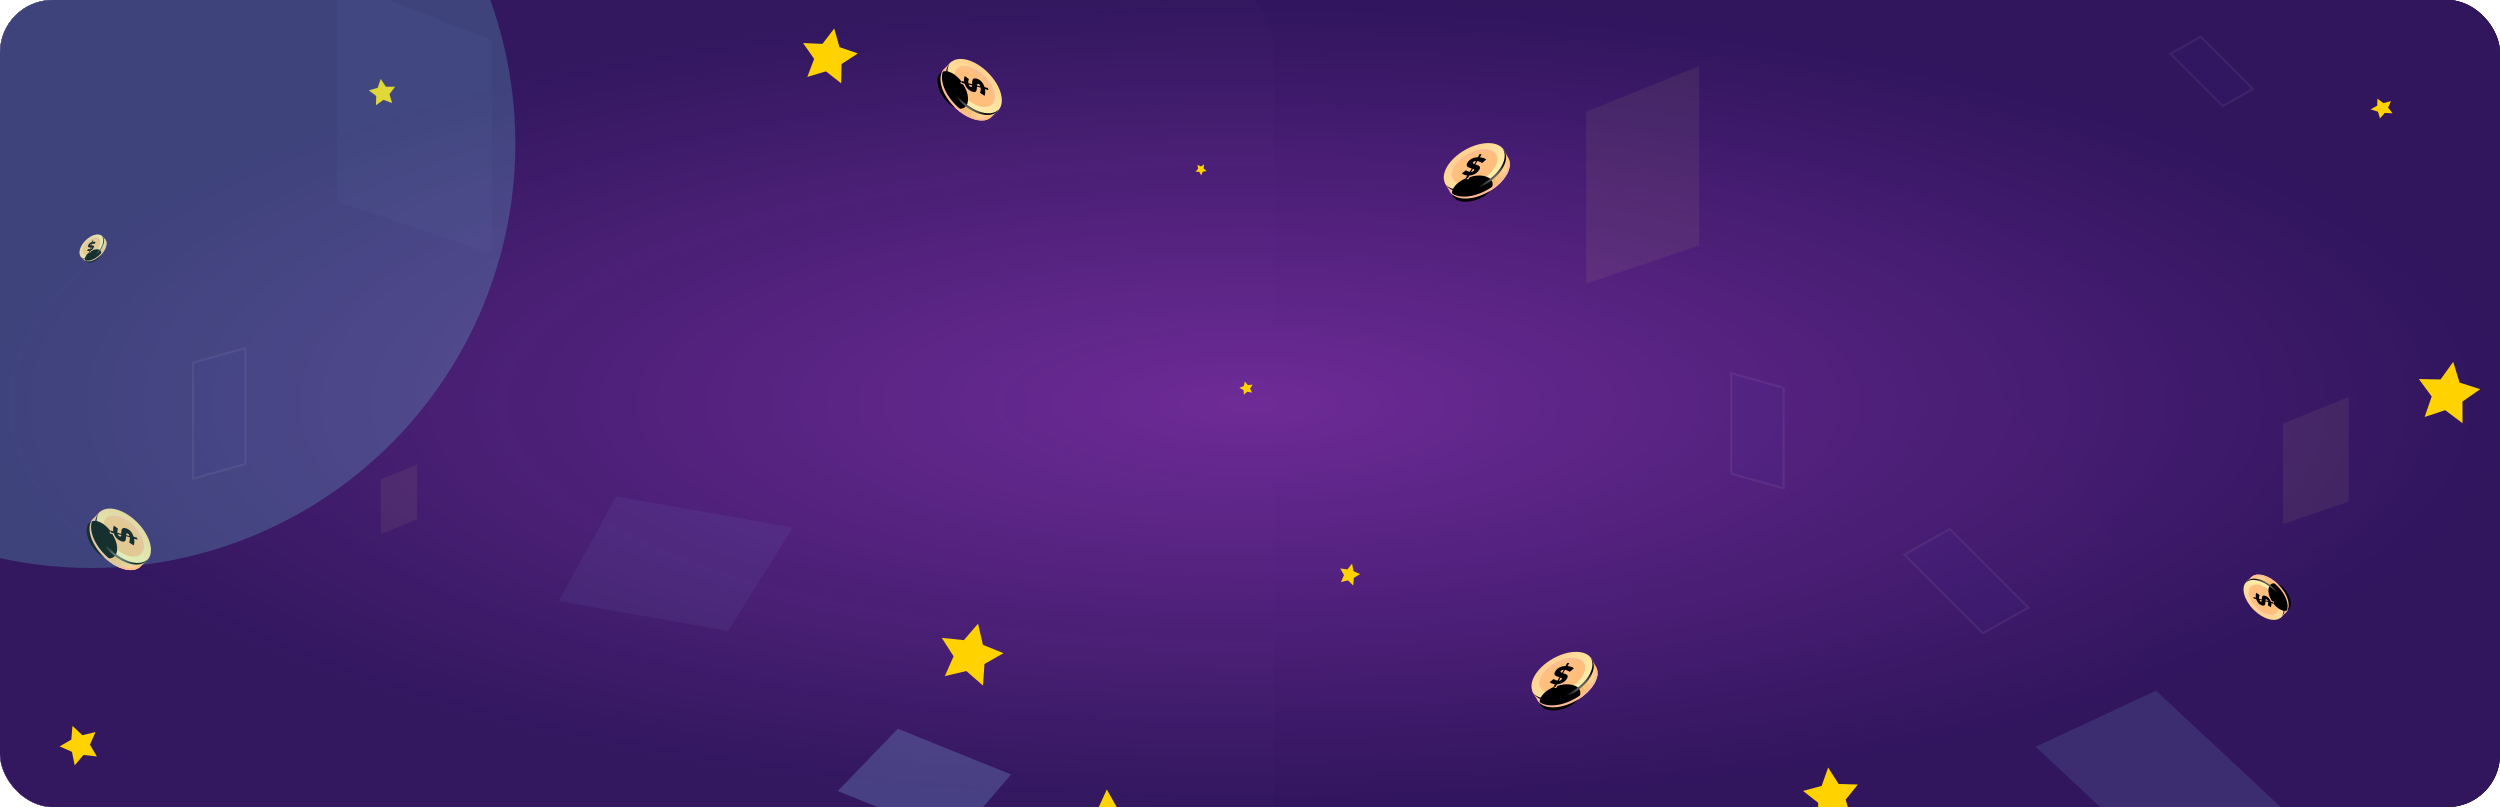 <svg width="1140" height="369" viewBox="0 0 1140 369" fill="none" xmlns="http://www.w3.org/2000/svg">
<g clip-path="url(#clip0_1271_38773)">
<path d="M1121.46 0H18.537C8.299 0 0 8.788 0 19.627V348.374C0 359.213 8.299 368 18.537 368H1121.46C1131.7 368 1140 359.213 1140 348.374V19.627C1140 8.788 1131.7 0 1121.46 0Z" fill="url(#paint0_radial_1271_38773)"/>
<path d="M1139.64 -16.785H-10.785V378.202H1139.64V-16.785Z" fill="url(#paint1_linear_1271_38773)"/>
<rect x="-156" y="-17.002" width="1296" height="627" rx="40" fill="url(#paint2_radial_1271_38773)"/>
<rect x="-1" y="-17.002" width="582" height="627" rx="40" fill="white"/>
<rect x="-1" y="-0.001" width="1141" height="368" rx="19" fill="url(#paint3_radial_1271_38773)"/>
<path d="M545.995 75.132L547.577 75.9L549.082 75L548.852 76.799L550.179 77.989L548.444 78.333L547.755 80L546.913 78.413L545.179 78.228L546.352 76.905L545.995 75.132Z" fill="#FFD200"/>
<path d="M571.179 175.392L570.054 177.171L570.897 179.11L568.812 178.586L567.194 180L567.054 177.901L565.179 176.829L567.194 176.053L567.64 174L569.046 175.597L571.179 175.392Z" fill="#FFD200"/>
<path d="M1084.1 45L1086.87 47.01L1090.29 46.117L1088.98 49.065L1091 51.677L1087.45 51.499L1085.26 54L1084.35 50.941L1081 49.868L1084 48.171L1084.1 45Z" fill="#FFD200"/>
<path d="M616.548 257L617.194 260.429L620.179 261.796L617.349 263.523L617.06 267L614.676 264.65L611.491 265.417L612.849 262.228L611.179 259.23L614.409 259.638L616.548 257Z" fill="#FFD200"/>
<path d="M504.713 360L510.055 369.539L521.179 370.684L513.485 378.577L515.813 389.237L505.718 384.563L496.039 390L497.485 379.197L489.179 371.924L500.18 369.921L504.713 360Z" fill="#FFD200"/>
<path d="M833.639 350L838.402 357.476L847.179 357.745L841.618 364.657L844.108 373.186L835.912 370L828.658 375L829.118 366.103L822.179 360.662L830.665 358.382L833.639 350Z" fill="#FFD200"/>
<path d="M380.411 13L382.788 21.48L391.179 24.373L383.753 29.201L383.58 38L376.624 32.534L368.134 35.083L371.253 26.848L366.179 19.618L375.04 20.01L380.411 13Z" fill="#FFD200"/>
<path d="M1103 172.84L1112.89 173.031L1118.67 165L1121.56 174.46L1131 177.463L1122.88 183.111L1122.92 193L1115.02 187.043L1105.63 190.14L1108.85 180.799L1103 172.84Z" fill="#FFD200"/>
<path d="M43.555 333.822L41.014 339.561L44.179 344.945L38.081 344.257L34.062 349L32.815 342.834L27.179 340.368L32.514 337.261L33.046 331L37.573 335.245L43.555 333.822Z" fill="#FFD200"/>
<path d="M445.982 284.409L448.229 294.063L457.599 297.842L448.912 302.776L448.243 312.619L440.654 306.01L430.834 308.302L434.837 299.278L429.444 290.87L439.524 291.905L445.982 284.409Z" fill="#FFD200"/>
<path d="M168.179 41.217L172.249 40.032L173.59 36L175.967 39.534L180.179 39.557L177.59 42.925L178.838 47.004L174.861 45.534L171.426 48L171.567 43.755L168.179 41.217Z" fill="#FFD200"/>
<g filter="url(#filter0_d_1271_38773)">
<path d="M727.032 307.706C728.724 304.776 728.906 302.127 727.844 300.176L726.01 296.773C724.853 294.835 724.697 297.626 721.241 297.623C714.311 297.598 705.848 302.479 702.393 308.463C700.701 311.393 697.939 309.867 699.046 311.824L701.173 315.465C702.339 317.369 704.779 318.524 708.188 318.539C715.142 318.539 723.577 313.691 727.032 307.706Z" fill="url(#paint4_linear_1271_38773)"/>
<path d="M708.018 296.379C700.64 300.585 696.627 307.446 699.054 311.703C701.481 315.96 709.43 316.001 716.807 311.795C724.185 307.588 728.198 300.727 725.771 296.47C723.344 292.213 715.396 292.172 708.018 296.379Z" fill="url(#paint5_linear_1271_38773)"/>
<path d="M709.161 298.385C703.707 301.495 700.741 306.568 702.537 309.718C704.332 312.867 710.209 312.899 715.663 309.789C721.118 306.679 724.084 301.605 722.288 298.456C720.492 295.307 714.615 295.275 709.161 298.385Z" fill="url(#paint6_linear_1271_38773)"/>
<path style="mix-blend-mode:multiply" d="M717.33 297.055C712.209 297.028 705.951 300.643 703.397 305.067C702.576 306.341 702.218 307.858 702.381 309.364C701.762 307.933 701.948 306.087 703.103 304.087C705.641 299.692 711.898 296.077 717.037 296.075C720.359 296.039 722.375 297.555 722.715 299.773C721.995 298.127 720.127 297.049 717.33 297.055Z" fill="url(#paint7_linear_1271_38773)"/>
<g style="mix-blend-mode:multiply">
<g style="mix-blend-mode:multiply">
<path d="M708.47 318.525L708.189 318.539L707.939 318.531L705.853 314.905L706.155 314.923L706.375 314.913L708.47 318.525Z" fill="#FDD65B"/>
</g>
<g style="mix-blend-mode:multiply">
<path d="M704.28 317.883L702.169 314.232C702.359 314.342 702.599 314.383 702.822 314.453L704.934 318.104C704.712 318.042 704.494 317.968 704.28 317.883Z" fill="#FDD65B"/>
</g>
<g style="mix-blend-mode:multiply">
<path d="M711.085 318.277L709.002 314.661L709.474 314.572L711.561 318.18L711.085 318.277Z" fill="#FDD65B"/>
</g>
<g style="mix-blend-mode:multiply">
<path d="M716.647 316.526L714.57 312.934L714.987 312.735L717.064 316.328L716.647 316.526Z" fill="#FDD65B"/>
</g>
<g style="mix-blend-mode:multiply">
<path d="M713.958 317.562L711.878 313.959L712.327 313.807L714.407 317.411L713.958 317.562Z" fill="#FDD65B"/>
</g>
<g style="mix-blend-mode:multiply">
<path d="M719.186 315.208L717.108 311.616L717.502 311.375L719.579 314.967L719.186 315.208Z" fill="#FDD65B"/>
</g>
<g style="mix-blend-mode:multiply">
<path d="M728.386 304.111L726.343 300.578C726.388 300.331 726.422 300.086 726.444 299.845L728.483 303.367C728.432 303.591 728.424 303.86 728.386 304.111Z" fill="#FDD65B"/>
</g>
<g style="mix-blend-mode:multiply">
<path d="M725.131 303.844L725.402 303.375L727.432 306.931C727.343 307.084 727.254 307.238 727.161 307.399L725.131 303.844Z" fill="#FDD65B"/>
</g>
<g style="mix-blend-mode:multiply">
<path d="M725.816 309.494C725.735 309.633 725.651 309.779 725.519 309.889L723.452 306.313C723.537 306.166 723.617 306.027 723.749 305.917L725.816 309.494Z" fill="#FDD65B"/>
</g>
<g style="mix-blend-mode:multiply">
<path d="M721.526 308.346C721.647 308.239 721.752 308.124 721.86 308.021L723.934 311.602C723.822 311.712 723.716 311.827 723.596 311.934L721.526 308.346Z" fill="#FDD65B"/>
</g>
<g style="mix-blend-mode:multiply">
<path d="M721.868 313.387C721.745 313.482 721.629 313.581 721.499 313.672L719.429 310.084C719.559 309.993 719.675 309.894 719.794 309.807L721.868 313.387Z" fill="#FDD65B"/>
</g>
</g>
<path style="mix-blend-mode:color-dodge" d="M713.091 319.182C718.117 317.532 721.436 313.881 720.501 311.017C719.567 308.152 714.729 307.176 709.692 308.829C704.655 310.482 701.34 314.126 702.262 317.012C703.184 319.898 708.054 320.835 713.091 319.182Z" fill="url(#paint8_radial_1271_38773)"/>
<path style="mix-blend-mode:multiply" d="M708.188 318.539C704.779 318.524 702.339 317.369 701.173 315.465L700.883 314.985C702.116 316.674 704.436 317.662 707.601 317.662C714.554 317.663 723.001 312.811 726.456 306.827C728.148 303.897 728.329 301.247 727.268 299.296L727.844 300.176C728.91 302.12 728.72 304.784 727.032 307.706C723.577 313.691 715.142 318.539 708.188 318.539Z" fill="url(#paint9_linear_1271_38773)"/>
<path style="mix-blend-mode:color-dodge" d="M706.42 315.427C703.069 315.446 700.766 314.292 699.573 312.451C700.894 313.8 703.04 314.599 705.863 314.598C712.805 314.621 721.239 309.772 724.695 303.788C726.496 300.667 726.581 297.864 725.283 295.884C727.211 297.856 727.319 301.035 725.264 304.595C721.808 310.58 713.374 315.428 706.42 315.427Z" fill="url(#paint10_radial_1271_38773)"/>
<path style="mix-blend-mode:multiply" d="M708.903 306.136C708.903 306.136 708.976 306.179 709.042 306.285C709.164 306.366 709.291 306.439 709.423 306.505C709.596 306.59 709.774 306.667 709.955 306.734C710.169 306.808 710.391 306.861 710.616 306.891L711.525 305.316L711.148 305.225C710.795 305.13 710.447 305.015 710.108 304.879C709.838 304.777 709.6 304.606 709.418 304.382C709.267 304.188 709.198 303.941 709.228 303.696C709.264 303.349 709.383 303.016 709.574 302.724C709.817 302.303 710.127 301.925 710.494 301.605C710.842 301.298 711.233 301.044 711.653 300.848C712.065 300.649 712.499 300.5 712.946 300.403C713.384 300.29 713.832 300.222 714.284 300.199L715.062 298.851L715.991 298.85L715.192 300.235C715.752 300.279 716.305 300.388 716.839 300.561C717.294 300.701 717.717 300.929 718.084 301.231L716.155 302.881C716.106 302.806 716.044 302.741 715.973 302.688C715.833 302.581 715.681 302.493 715.519 302.426C715.309 302.317 715.092 302.224 714.868 302.148C714.59 302.048 714.302 301.98 714.009 301.945L713.121 303.483L713.672 303.645C713.993 303.738 714.303 303.864 714.597 304.023C714.813 304.126 714.998 304.286 715.13 304.487C715.24 304.671 715.281 304.888 715.244 305.1C715.195 305.384 715.092 305.656 714.939 305.9C714.71 306.299 714.42 306.658 714.079 306.966C713.744 307.279 713.371 307.55 712.97 307.771C712.566 307.995 712.137 308.17 711.691 308.293C711.251 308.425 710.798 308.507 710.339 308.538L709.662 309.71L708.734 309.711L709.411 308.539C708.916 308.507 708.43 308.395 707.972 308.206C707.614 308.058 707.271 307.876 706.947 307.664L708.903 306.136ZM712.565 306.239C712.675 306.048 712.688 305.89 712.585 305.781C712.44 305.634 712.258 305.528 712.058 305.477L711.233 306.905C711.493 306.916 711.752 306.86 711.985 306.744C712.218 306.627 712.418 306.453 712.565 306.239ZM712.081 302.56C711.967 302.758 711.965 302.913 712.095 303.027C712.261 303.17 712.452 303.281 712.659 303.353L713.458 301.968C712.765 301.969 712.305 302.172 712.081 302.56Z" fill="url(#paint11_linear_1271_38773)"/>
<path d="M708.491 305.615C708.525 305.674 708.575 305.723 708.634 305.756C708.754 305.842 708.881 305.915 709.015 305.976C709.188 306.063 709.367 306.137 709.551 306.198C709.764 306.275 709.984 306.33 710.208 306.363L711.117 304.788L710.74 304.697C710.388 304.599 710.042 304.481 709.704 304.343C709.435 304.239 709.198 304.068 709.014 303.847C708.866 303.65 708.798 303.405 708.824 303.161C708.865 302.815 708.984 302.483 709.17 302.189C709.412 301.767 709.723 301.388 710.09 301.069C710.438 300.763 710.829 300.508 711.249 300.313C711.66 300.111 712.094 299.961 712.542 299.867C712.981 299.758 713.429 299.69 713.881 299.663L714.654 298.323L715.62 298.343L714.816 299.735C715.374 299.772 715.926 299.88 716.457 300.057C716.913 300.198 717.338 300.427 717.708 300.731L715.779 302.381C715.73 302.306 715.669 302.241 715.597 302.188C715.46 302.083 715.31 301.996 715.15 301.93C714.939 301.819 714.719 301.725 714.493 301.648C714.215 301.546 713.927 301.478 713.633 301.445L712.745 302.983L713.289 303.141C713.613 303.232 713.927 303.358 714.225 303.515C714.436 303.624 714.615 303.785 714.747 303.982C714.862 304.165 714.903 304.384 714.862 304.596C714.813 304.88 714.709 305.151 714.556 305.396C714.326 305.797 714.035 306.159 713.692 306.469C713.369 306.783 713.01 307.058 712.623 307.288C712.219 307.512 711.79 307.687 711.345 307.81C710.912 307.927 710.469 307.998 710.021 308.023L709.345 309.195L708.379 309.175L709.056 308.002C708.561 307.971 708.075 307.858 707.617 307.67C707.265 307.508 706.929 307.314 706.614 307.09L708.491 305.615ZM712.153 305.718C712.267 305.52 712.276 305.369 712.184 305.257C712.039 305.11 711.857 305.005 711.657 304.953L710.828 306.388C711.087 306.397 711.345 306.341 711.577 306.223C711.808 306.106 712.007 305.932 712.153 305.718ZM711.669 302.039C711.555 302.237 711.553 302.392 711.682 302.506C711.848 302.649 712.04 302.759 712.247 302.832L713.046 301.447C712.352 301.447 711.893 301.651 711.669 302.039Z" fill="url(#paint12_linear_1271_38773)"/>
<g style="mix-blend-mode:color-dodge">
<path style="mix-blend-mode:color-dodge" d="M708.491 305.615C708.525 305.674 708.575 305.723 708.634 305.756C708.754 305.842 708.881 305.915 709.015 305.976C709.188 306.063 709.367 306.137 709.551 306.198C709.764 306.275 709.984 306.33 710.208 306.363L711.117 304.788L710.74 304.697C710.388 304.599 710.042 304.481 709.704 304.343C709.435 304.239 709.198 304.068 709.014 303.847C708.866 303.65 708.798 303.405 708.824 303.161C708.865 302.815 708.984 302.483 709.17 302.189C709.412 301.767 709.723 301.388 710.09 301.069C710.438 300.763 710.829 300.508 711.249 300.313C711.66 300.111 712.094 299.961 712.542 299.867C712.981 299.758 713.429 299.69 713.881 299.663L714.654 298.323L715.62 298.343L714.816 299.735C715.374 299.772 715.926 299.88 716.457 300.057C716.913 300.198 717.338 300.427 717.708 300.731L715.779 302.381C715.73 302.306 715.669 302.241 715.597 302.188C715.46 302.083 715.31 301.996 715.15 301.93C714.939 301.819 714.719 301.725 714.493 301.648C714.215 301.546 713.927 301.478 713.633 301.445L712.745 302.983L713.289 303.141C713.613 303.232 713.927 303.358 714.225 303.515C714.436 303.624 714.615 303.785 714.747 303.982C714.862 304.165 714.903 304.384 714.862 304.596C714.813 304.88 714.709 305.151 714.556 305.396C714.326 305.797 714.035 306.159 713.692 306.469C713.369 306.783 713.01 307.058 712.623 307.288C712.219 307.512 711.79 307.687 711.345 307.81C710.912 307.927 710.469 307.998 710.021 308.023L709.345 309.195L708.379 309.175L709.056 308.002C708.561 307.971 708.075 307.858 707.617 307.67C707.265 307.508 706.929 307.314 706.614 307.09L708.491 305.615ZM712.153 305.718C712.267 305.52 712.276 305.369 712.184 305.257C712.039 305.11 711.857 305.005 711.657 304.953L710.828 306.388C711.087 306.397 711.345 306.341 711.577 306.223C711.808 306.106 712.007 305.932 712.153 305.718ZM711.669 302.039C711.555 302.237 711.553 302.392 711.682 302.506C711.848 302.649 712.04 302.759 712.247 302.832L713.046 301.447C712.352 301.447 711.893 301.651 711.669 302.039Z" fill="url(#paint13_radial_1271_38773)"/>
</g>
</g>
<g filter="url(#filter1_d_1271_38773)">
<path d="M1032.04 258.339C1029.64 257.694 1027.72 258.07 1026.54 259.196L1024.47 261.147C1023.31 262.339 1025.32 261.918 1025.98 264.375C1027.28 269.304 1032.36 274.39 1037.27 275.705C1039.68 276.35 1039.12 278.603 1040.3 277.444L1042.48 275.239C1043.61 274.047 1043.97 272.094 1043.33 269.668C1042.01 264.726 1036.95 259.655 1032.04 258.339Z" fill="url(#paint14_linear_1271_38773)"/>
<path d="M1027.61 274.009C1032.01 278.452 1037.65 279.997 1040.21 277.462C1042.78 274.926 1041.29 269.269 1036.9 264.827C1032.5 260.385 1026.86 258.839 1024.3 261.375C1021.74 263.91 1023.22 269.567 1027.61 274.009Z" fill="url(#paint15_linear_1271_38773)"/>
<path d="M1028.82 272.815C1032.07 276.099 1036.24 277.24 1038.14 275.365C1040.03 273.489 1038.94 269.306 1035.69 266.022C1032.44 262.738 1028.27 261.596 1026.37 263.472C1024.48 265.348 1025.57 269.531 1028.82 272.815Z" fill="url(#paint16_linear_1271_38773)"/>
<path style="mix-blend-mode:multiply" d="M1026.32 267.263C1027.28 270.908 1031.04 274.667 1034.67 275.639C1035.73 275.98 1036.88 275.946 1037.92 275.543C1037.02 276.256 1035.67 276.475 1034.03 276.035C1030.42 275.068 1026.66 271.31 1025.68 267.658C1025.02 265.304 1025.72 263.583 1027.23 262.918C1026.19 263.743 1025.78 265.276 1026.32 267.263Z" fill="url(#paint17_linear_1271_38773)"/>
<g style="mix-blend-mode:multiply">
<g style="mix-blend-mode:multiply">
<path d="M1043.27 269.471L1043.33 269.668L1043.37 269.847L1041.19 272.02L1041.15 271.802L1041.1 271.648L1043.27 269.471Z" fill="#FDD65B"/>
</g>
<g style="mix-blend-mode:multiply">
<path d="M1043.61 272.571L1041.42 274.767C1041.46 274.611 1041.44 274.432 1041.45 274.26L1043.64 272.065C1043.64 272.234 1043.63 272.403 1043.61 272.571Z" fill="#FDD65B"/>
</g>
<g style="mix-blend-mode:multiply">
<path d="M1042.59 267.66L1040.42 269.829L1040.27 269.511L1042.43 267.341L1042.59 267.66Z" fill="#FDD65B"/>
</g>
<g style="mix-blend-mode:multiply">
<path d="M1040.29 264.041L1038.13 266.201L1037.91 265.942L1040.07 263.782L1040.29 264.041Z" fill="#FDD65B"/>
</g>
<g style="mix-blend-mode:multiply">
<path d="M1041.54 265.754L1039.37 267.918L1039.18 267.628L1041.34 265.464L1041.54 265.754Z" fill="#FDD65B"/>
</g>
<g style="mix-blend-mode:multiply">
<path d="M1038.87 262.487L1036.71 264.648L1036.47 264.414L1038.62 262.254L1038.87 262.487Z" fill="#FDD65B"/>
</g>
<g style="mix-blend-mode:multiply">
<path d="M1029.23 258.062L1027.11 260.187C1026.92 260.202 1026.74 260.225 1026.57 260.255L1028.68 258.135C1028.85 258.129 1029.04 258.084 1029.23 258.062Z" fill="#FDD65B"/>
</g>
<g style="mix-blend-mode:multiply">
<path d="M1029.66 260.426L1029.28 260.323L1031.42 258.203C1031.54 258.237 1031.67 258.271 1031.8 258.306L1029.66 260.426Z" fill="#FDD65B"/>
</g>
<g style="mix-blend-mode:multiply">
<path d="M1033.54 258.864C1033.66 258.895 1033.78 258.927 1033.88 259L1031.73 261.149C1031.61 261.117 1031.5 261.087 1031.4 261.014L1033.54 258.864Z" fill="#FDD65B"/>
</g>
<g style="mix-blend-mode:multiply">
<path d="M1033.55 262.131C1033.45 262.066 1033.35 262.013 1033.25 261.956L1035.4 259.8C1035.5 259.859 1035.6 259.912 1035.7 259.977L1033.55 262.131Z" fill="#FDD65B"/>
</g>
<g style="mix-blend-mode:multiply">
<path d="M1037.06 260.928C1037.15 260.998 1037.25 261.061 1037.34 261.136L1035.18 263.291C1035.09 263.215 1035 263.152 1034.91 263.084L1037.06 260.928Z" fill="#FDD65B"/>
</g>
</g>
<path style="mix-blend-mode:color-dodge" d="M1042.85 266.061C1040.72 262.804 1037.5 261.14 1035.64 262.35C1033.78 263.559 1034.01 267.183 1036.14 270.448C1038.28 273.713 1041.5 275.375 1043.37 274.17C1045.25 272.965 1044.99 269.326 1042.85 266.061Z" fill="url(#paint18_radial_1271_38773)"/>
<path style="mix-blend-mode:multiply" d="M1043.33 269.668C1043.97 272.094 1043.61 274.047 1042.48 275.239L1042.2 275.536C1043.16 274.339 1043.42 272.501 1042.82 270.253C1041.5 265.31 1036.44 260.232 1031.53 258.916C1029.12 258.271 1027.21 258.647 1026.02 259.773L1026.54 259.196C1027.72 258.068 1029.65 257.696 1032.04 258.339C1036.95 259.655 1042.01 264.726 1043.33 269.668Z" fill="url(#paint19_linear_1271_38773)"/>
<path style="mix-blend-mode:color-dodge" d="M1041.46 271.518C1042.11 273.896 1041.73 275.752 1040.64 276.951C1041.35 275.755 1041.51 274.077 1040.97 272.071C1039.67 267.134 1034.61 262.063 1029.7 260.747C1027.14 260.061 1025.13 260.534 1023.97 261.834C1025.01 260.088 1027.25 259.406 1030.17 260.188C1035.08 261.504 1040.13 266.576 1041.46 271.518Z" fill="url(#paint20_radial_1271_38773)"/>
<path style="mix-blend-mode:multiply" d="M1034.38 271.522C1034.38 271.522 1034.4 271.462 1034.46 271.395C1034.49 271.293 1034.52 271.189 1034.54 271.083C1034.57 270.943 1034.59 270.803 1034.6 270.661C1034.62 270.494 1034.61 270.327 1034.59 270.161L1033.3 269.815L1033.31 270.1C1033.31 270.37 1033.29 270.638 1033.26 270.906C1033.24 271.117 1033.16 271.319 1033.04 271.491C1032.93 271.635 1032.76 271.731 1032.58 271.756C1032.33 271.797 1032.07 271.776 1031.83 271.695C1031.48 271.603 1031.15 271.454 1030.86 271.255C1030.57 271.066 1030.32 270.837 1030.1 270.575C1029.88 270.32 1029.69 270.04 1029.54 269.741C1029.37 269.451 1029.24 269.145 1029.14 268.829L1028.03 268.532L1027.85 267.873L1028.99 268.177C1028.91 267.771 1028.89 267.357 1028.91 266.944C1028.92 266.594 1029 266.25 1029.15 265.932L1030.69 266.989C1030.64 267.038 1030.61 267.094 1030.58 267.155C1030.53 267.274 1030.5 267.399 1030.48 267.527C1030.45 267.697 1030.42 267.869 1030.41 268.042C1030.39 268.259 1030.4 268.477 1030.43 268.692L1031.69 269.03L1031.7 268.608C1031.71 268.362 1031.74 268.118 1031.79 267.879C1031.83 267.705 1031.9 267.543 1032.02 267.411C1032.13 267.298 1032.28 267.227 1032.44 267.213C1032.65 267.194 1032.86 267.216 1033.06 267.278C1033.39 267.364 1033.7 267.502 1033.98 267.686C1034.27 267.864 1034.53 268.078 1034.77 268.321C1035 268.565 1035.21 268.837 1035.38 269.13C1035.56 269.418 1035.7 269.724 1035.81 270.044L1036.78 270.302L1036.95 270.962L1035.99 270.704C1036.06 271.062 1036.08 271.429 1036.03 271.79C1035.99 272.073 1035.93 272.351 1035.84 272.622L1034.38 271.522ZM1033.76 268.9C1033.6 268.858 1033.48 268.879 1033.43 268.973C1033.35 269.104 1033.31 269.254 1033.31 269.406L1034.48 269.72C1034.44 269.533 1034.35 269.36 1034.23 269.216C1034.1 269.073 1033.94 268.964 1033.76 268.9ZM1031.23 269.945C1031.4 269.988 1031.51 269.96 1031.56 269.846C1031.63 269.701 1031.67 269.544 1031.69 269.383L1030.55 269.079C1030.68 269.572 1030.92 269.859 1031.23 269.945Z" fill="url(#paint21_linear_1271_38773)"/>
<path d="M1034.09 271.915C1034.12 271.879 1034.15 271.834 1034.16 271.786C1034.2 271.685 1034.23 271.58 1034.24 271.473C1034.27 271.334 1034.29 271.192 1034.3 271.05C1034.31 270.884 1034.31 270.717 1034.29 270.552L1033 270.205L1033.01 270.491C1033 270.76 1032.99 271.028 1032.95 271.295C1032.93 271.505 1032.85 271.707 1032.73 271.88C1032.62 272.022 1032.46 272.117 1032.28 272.145C1032.03 272.182 1031.77 272.161 1031.52 272.084C1031.18 271.993 1030.85 271.844 1030.55 271.644C1030.27 271.455 1030.01 271.226 1029.79 270.964C1029.57 270.71 1029.38 270.43 1029.23 270.13C1029.07 269.839 1028.94 269.533 1028.83 269.218L1027.73 268.923L1027.56 268.233L1028.7 268.539C1028.62 268.135 1028.6 267.723 1028.62 267.312C1028.63 266.96 1028.72 266.615 1028.86 266.294L1030.4 267.351C1030.36 267.4 1030.32 267.456 1030.3 267.517C1030.25 267.634 1030.22 267.757 1030.2 267.883C1030.16 268.055 1030.14 268.229 1030.13 268.404C1030.11 268.621 1030.11 268.839 1030.14 269.054L1031.41 269.392L1031.42 268.976C1031.42 268.728 1031.45 268.481 1031.5 268.239C1031.54 268.069 1031.62 267.91 1031.74 267.779C1031.84 267.663 1031.99 267.592 1032.15 267.581C1032.36 267.562 1032.57 267.584 1032.78 267.646C1033.11 267.733 1033.42 267.871 1033.7 268.056C1033.99 268.225 1034.25 268.428 1034.49 268.659C1034.73 268.903 1034.93 269.175 1035.1 269.468C1035.27 269.753 1035.4 270.055 1035.51 270.368L1036.47 270.626L1036.64 271.316L1035.68 271.058C1035.75 271.416 1035.76 271.783 1035.71 272.144C1035.67 272.425 1035.59 272.701 1035.49 272.968L1034.09 271.915ZM1033.46 269.292C1033.3 269.249 1033.19 269.271 1033.13 269.358C1033.05 269.489 1033.01 269.639 1033.01 269.791L1034.19 270.106C1034.15 269.92 1034.06 269.748 1033.93 269.606C1033.8 269.463 1033.64 269.356 1033.46 269.292ZM1030.94 270.337C1031.1 270.38 1031.21 270.352 1031.27 270.238C1031.34 270.093 1031.38 269.936 1031.39 269.775L1030.26 269.471C1030.39 269.964 1030.62 270.252 1030.94 270.337Z" fill="url(#paint22_linear_1271_38773)"/>
<g style="mix-blend-mode:color-dodge">
<path style="mix-blend-mode:color-dodge" d="M1034.09 271.915C1034.12 271.879 1034.15 271.834 1034.16 271.786C1034.2 271.685 1034.23 271.58 1034.24 271.473C1034.27 271.334 1034.29 271.192 1034.3 271.05C1034.31 270.884 1034.31 270.717 1034.29 270.552L1033 270.205L1033.01 270.491C1033 270.76 1032.99 271.028 1032.95 271.295C1032.93 271.505 1032.85 271.707 1032.73 271.88C1032.62 272.022 1032.46 272.117 1032.28 272.145C1032.03 272.182 1031.77 272.161 1031.52 272.084C1031.18 271.993 1030.85 271.844 1030.55 271.644C1030.27 271.455 1030.01 271.226 1029.79 270.964C1029.57 270.71 1029.38 270.43 1029.23 270.13C1029.07 269.839 1028.94 269.533 1028.83 269.218L1027.73 268.923L1027.56 268.233L1028.7 268.539C1028.62 268.135 1028.6 267.723 1028.62 267.312C1028.63 266.96 1028.72 266.615 1028.86 266.294L1030.4 267.351C1030.36 267.4 1030.32 267.456 1030.3 267.517C1030.25 267.634 1030.22 267.757 1030.2 267.883C1030.16 268.055 1030.14 268.229 1030.13 268.404C1030.11 268.621 1030.11 268.839 1030.14 269.054L1031.41 269.392L1031.42 268.976C1031.42 268.728 1031.45 268.481 1031.5 268.239C1031.54 268.069 1031.62 267.91 1031.74 267.779C1031.84 267.663 1031.99 267.592 1032.15 267.581C1032.36 267.562 1032.57 267.584 1032.78 267.646C1033.11 267.733 1033.42 267.871 1033.7 268.056C1033.99 268.225 1034.25 268.428 1034.49 268.659C1034.73 268.903 1034.93 269.175 1035.1 269.468C1035.27 269.753 1035.4 270.055 1035.51 270.368L1036.47 270.626L1036.64 271.316L1035.68 271.058C1035.75 271.416 1035.76 271.783 1035.71 272.144C1035.67 272.425 1035.59 272.701 1035.49 272.968L1034.09 271.915ZM1033.46 269.292C1033.3 269.249 1033.19 269.271 1033.13 269.358C1033.05 269.489 1033.01 269.639 1033.01 269.791L1034.19 270.106C1034.15 269.92 1034.06 269.748 1033.93 269.606C1033.8 269.463 1033.64 269.356 1033.46 269.292ZM1030.94 270.337C1031.1 270.38 1031.21 270.352 1031.27 270.238C1031.34 270.093 1031.38 269.936 1031.39 269.775L1030.26 269.471C1030.39 269.964 1030.62 270.252 1030.94 270.337Z" fill="url(#paint23_radial_1271_38773)"/>
</g>
</g>
<g filter="url(#filter2_d_1271_38773)">
<path d="M687.032 75.706C688.724 72.776 688.906 70.127 687.844 68.176L686.01 64.773C684.853 62.835 684.697 65.626 681.241 65.623C674.311 65.598 665.848 70.478 662.393 76.463C660.701 79.393 657.939 77.867 659.046 79.825L661.173 83.465C662.339 85.369 664.779 86.524 668.188 86.539C675.142 86.539 683.577 81.691 687.032 75.706Z" fill="url(#paint24_linear_1271_38773)"/>
<path d="M668.018 64.379C660.64 68.585 656.627 75.446 659.054 79.703C661.481 83.96 669.43 84.001 676.807 79.795C684.185 75.588 688.198 68.727 685.771 64.47C683.344 60.213 675.396 60.172 668.018 64.379Z" fill="url(#paint25_linear_1271_38773)"/>
<path d="M669.161 66.385C663.707 69.495 660.741 74.568 662.537 77.718C664.332 80.867 670.209 80.899 675.663 77.789C681.118 74.679 684.084 69.605 682.288 66.456C680.492 63.307 674.615 63.275 669.161 66.385Z" fill="url(#paint26_linear_1271_38773)"/>
<path style="mix-blend-mode:multiply" d="M677.33 65.055C672.209 65.028 665.951 68.643 663.397 73.067C662.576 74.341 662.218 75.858 662.381 77.364C661.762 75.933 661.948 74.087 663.103 72.087C665.641 67.692 671.898 64.077 677.037 64.075C680.359 64.039 682.375 65.555 682.715 67.773C681.995 66.127 680.127 65.049 677.33 65.055Z" fill="url(#paint27_linear_1271_38773)"/>
<g style="mix-blend-mode:multiply">
<g style="mix-blend-mode:multiply">
<path d="M668.47 86.525L668.189 86.539L667.939 86.531L665.853 82.905L666.155 82.923L666.375 82.913L668.47 86.525Z" fill="#FDD65B"/>
</g>
<g style="mix-blend-mode:multiply">
<path d="M664.28 85.883L662.169 82.232C662.359 82.342 662.599 82.383 662.822 82.454L664.934 86.105C664.712 86.042 664.494 85.968 664.28 85.883Z" fill="#FDD65B"/>
</g>
<g style="mix-blend-mode:multiply">
<path d="M671.085 86.277L669.002 82.661L669.474 82.572L671.561 86.18L671.085 86.277Z" fill="#FDD65B"/>
</g>
<g style="mix-blend-mode:multiply">
<path d="M676.647 84.526L674.57 80.934L674.987 80.736L677.064 84.328L676.647 84.526Z" fill="#FDD65B"/>
</g>
<g style="mix-blend-mode:multiply">
<path d="M673.958 85.562L671.878 81.959L672.327 81.807L674.407 85.411L673.958 85.562Z" fill="#FDD65B"/>
</g>
<g style="mix-blend-mode:multiply">
<path d="M679.186 83.208L677.108 79.616L677.502 79.375L679.579 82.967L679.186 83.208Z" fill="#FDD65B"/>
</g>
<g style="mix-blend-mode:multiply">
<path d="M688.386 72.111L686.343 68.578C686.388 68.331 686.422 68.086 686.444 67.845L688.483 71.367C688.432 71.591 688.424 71.86 688.386 72.111Z" fill="#FDD65B"/>
</g>
<g style="mix-blend-mode:multiply">
<path d="M685.131 71.844L685.402 71.375L687.432 74.931C687.343 75.084 687.254 75.238 687.161 75.399L685.131 71.844Z" fill="#FDD65B"/>
</g>
<g style="mix-blend-mode:multiply">
<path d="M685.816 77.494C685.735 77.633 685.651 77.779 685.519 77.889L683.452 74.312C683.537 74.166 683.617 74.027 683.749 73.917L685.816 77.494Z" fill="#FDD65B"/>
</g>
<g style="mix-blend-mode:multiply">
<path d="M681.526 76.346C681.647 76.239 681.752 76.124 681.86 76.021L683.934 79.602C683.822 79.712 683.716 79.827 683.596 79.934L681.526 76.346Z" fill="#FDD65B"/>
</g>
<g style="mix-blend-mode:multiply">
<path d="M681.868 81.387C681.745 81.482 681.629 81.581 681.499 81.672L679.429 78.084C679.559 77.993 679.675 77.894 679.794 77.807L681.868 81.387Z" fill="#FDD65B"/>
</g>
</g>
<path style="mix-blend-mode:color-dodge" d="M673.091 87.182C678.117 85.532 681.436 81.881 680.501 79.017C679.567 76.153 674.729 75.176 669.692 76.829C664.655 78.482 661.34 82.126 662.262 85.012C663.184 87.898 668.054 88.835 673.091 87.182Z" fill="url(#paint28_radial_1271_38773)"/>
<path style="mix-blend-mode:multiply" d="M668.188 86.539C664.779 86.524 662.339 85.369 661.173 83.465L660.883 82.985C662.116 84.674 664.436 85.662 667.601 85.662C674.554 85.663 683.001 80.811 686.456 74.827C688.148 71.897 688.329 69.247 687.268 67.296L687.844 68.176C688.91 70.12 688.72 72.784 687.032 75.706C683.577 81.691 675.142 86.539 668.188 86.539Z" fill="url(#paint29_linear_1271_38773)"/>
<path style="mix-blend-mode:color-dodge" d="M666.42 83.427C663.069 83.446 660.766 82.292 659.573 80.451C660.894 81.8 663.04 82.599 665.863 82.598C672.805 82.621 681.239 77.772 684.695 71.788C686.496 68.667 686.581 65.864 685.283 63.884C687.211 65.856 687.319 69.035 685.264 72.595C681.808 78.579 673.374 83.428 666.42 83.427Z" fill="url(#paint30_radial_1271_38773)"/>
<path style="mix-blend-mode:multiply" d="M668.903 74.136C668.903 74.136 668.976 74.179 669.042 74.285C669.164 74.366 669.291 74.439 669.423 74.505C669.596 74.591 669.774 74.667 669.955 74.734C670.169 74.808 670.391 74.861 670.616 74.891L671.525 73.316L671.148 73.225C670.795 73.13 670.447 73.015 670.108 72.879C669.838 72.777 669.6 72.606 669.418 72.382C669.267 72.188 669.198 71.941 669.228 71.696C669.264 71.35 669.383 71.016 669.574 70.724C669.817 70.303 670.127 69.925 670.494 69.605C670.842 69.299 671.233 69.044 671.653 68.848C672.065 68.649 672.499 68.5 672.946 68.403C673.384 68.29 673.832 68.222 674.284 68.199L675.062 66.851L675.991 66.85L675.192 68.235C675.752 68.279 676.305 68.388 676.839 68.561C677.294 68.701 677.717 68.929 678.084 69.231L676.155 70.881C676.106 70.806 676.044 70.741 675.973 70.688C675.833 70.581 675.681 70.493 675.519 70.426C675.309 70.317 675.092 70.224 674.868 70.148C674.59 70.048 674.302 69.98 674.009 69.945L673.121 71.483L673.672 71.645C673.993 71.738 674.303 71.864 674.597 72.022C674.813 72.126 674.998 72.286 675.13 72.487C675.24 72.671 675.281 72.888 675.244 73.1C675.195 73.384 675.092 73.656 674.939 73.9C674.71 74.299 674.42 74.658 674.079 74.966C673.744 75.279 673.371 75.55 672.97 75.771C672.566 75.995 672.137 76.17 671.691 76.293C671.251 76.425 670.798 76.507 670.339 76.538L669.662 77.71L668.734 77.711L669.411 76.539C668.916 76.507 668.43 76.395 667.972 76.206C667.614 76.058 667.271 75.876 666.947 75.664L668.903 74.136ZM672.565 74.239C672.675 74.048 672.688 73.89 672.585 73.781C672.44 73.634 672.258 73.528 672.058 73.477L671.233 74.905C671.493 74.916 671.752 74.861 671.985 74.744C672.218 74.627 672.418 74.454 672.565 74.239ZM672.081 70.56C671.967 70.758 671.965 70.913 672.095 71.027C672.261 71.17 672.452 71.281 672.659 71.353L673.458 69.969C672.765 69.969 672.305 70.172 672.081 70.56Z" fill="url(#paint31_linear_1271_38773)"/>
<path d="M668.491 73.615C668.525 73.674 668.575 73.723 668.634 73.757C668.754 73.842 668.881 73.915 669.015 73.976C669.188 74.063 669.367 74.137 669.551 74.198C669.764 74.275 669.984 74.33 670.208 74.362L671.117 72.788L670.74 72.697C670.388 72.6 670.042 72.481 669.704 72.343C669.435 72.239 669.198 72.068 669.014 71.847C668.866 71.65 668.798 71.405 668.824 71.161C668.865 70.815 668.984 70.483 669.17 70.189C669.412 69.767 669.723 69.388 670.09 69.069C670.438 68.763 670.829 68.508 671.249 68.312C671.66 68.111 672.094 67.961 672.542 67.867C672.981 67.758 673.429 67.69 673.881 67.663L674.654 66.323L675.62 66.343L674.816 67.735C675.374 67.772 675.926 67.88 676.457 68.057C676.913 68.198 677.338 68.427 677.708 68.731L675.779 70.381C675.73 70.306 675.669 70.241 675.597 70.188C675.46 70.083 675.31 69.996 675.15 69.93C674.939 69.819 674.719 69.725 674.493 69.648C674.215 69.546 673.927 69.478 673.633 69.445L672.745 70.983L673.289 71.141C673.613 71.232 673.927 71.358 674.225 71.515C674.436 71.624 674.615 71.785 674.747 71.982C674.862 72.165 674.903 72.384 674.862 72.596C674.813 72.88 674.709 73.151 674.556 73.396C674.326 73.797 674.035 74.159 673.692 74.469C673.369 74.783 673.01 75.058 672.623 75.288C672.219 75.512 671.79 75.687 671.345 75.81C670.912 75.927 670.469 75.998 670.021 76.022L669.345 77.195L668.379 77.174L669.056 76.002C668.561 75.971 668.075 75.858 667.617 75.67C667.265 75.508 666.929 75.314 666.614 75.09L668.491 73.615ZM672.153 73.718C672.267 73.52 672.276 73.369 672.184 73.257C672.039 73.11 671.857 73.005 671.657 72.953L670.828 74.388C671.087 74.397 671.345 74.341 671.577 74.223C671.808 74.106 672.007 73.932 672.153 73.718ZM671.669 70.039C671.555 70.237 671.553 70.392 671.682 70.506C671.848 70.649 672.04 70.76 672.247 70.832L673.046 69.447C672.352 69.447 671.893 69.651 671.669 70.039Z" fill="url(#paint32_linear_1271_38773)"/>
<g style="mix-blend-mode:color-dodge">
<path style="mix-blend-mode:color-dodge" d="M668.491 73.615C668.525 73.674 668.575 73.723 668.634 73.757C668.754 73.842 668.881 73.915 669.015 73.976C669.188 74.063 669.367 74.137 669.551 74.198C669.764 74.275 669.984 74.33 670.208 74.362L671.117 72.788L670.74 72.697C670.388 72.6 670.042 72.481 669.704 72.343C669.435 72.239 669.198 72.068 669.014 71.847C668.866 71.65 668.798 71.405 668.824 71.161C668.865 70.815 668.984 70.483 669.17 70.189C669.412 69.767 669.723 69.388 670.09 69.069C670.438 68.763 670.829 68.508 671.249 68.312C671.66 68.111 672.094 67.961 672.542 67.867C672.981 67.758 673.429 67.69 673.881 67.663L674.654 66.323L675.62 66.343L674.816 67.735C675.374 67.772 675.926 67.88 676.457 68.057C676.913 68.198 677.338 68.427 677.708 68.731L675.779 70.381C675.73 70.306 675.669 70.241 675.597 70.188C675.46 70.083 675.31 69.996 675.15 69.93C674.939 69.819 674.719 69.725 674.493 69.648C674.215 69.546 673.927 69.478 673.633 69.445L672.745 70.983L673.289 71.141C673.613 71.232 673.927 71.358 674.225 71.515C674.436 71.624 674.615 71.785 674.747 71.982C674.862 72.165 674.903 72.384 674.862 72.596C674.813 72.88 674.709 73.151 674.556 73.396C674.326 73.797 674.035 74.159 673.692 74.469C673.369 74.783 673.01 75.058 672.623 75.288C672.219 75.512 671.79 75.687 671.345 75.81C670.912 75.927 670.469 75.998 670.021 76.022L669.345 77.195L668.379 77.174L669.056 76.002C668.561 75.971 668.075 75.858 667.617 75.67C667.265 75.508 666.929 75.314 666.614 75.09L668.491 73.615ZM672.153 73.718C672.267 73.52 672.276 73.369 672.184 73.257C672.039 73.11 671.857 73.005 671.657 72.953L670.828 74.388C671.087 74.397 671.345 74.341 671.577 74.223C671.808 74.106 672.007 73.932 672.153 73.718ZM671.669 70.039C671.555 70.237 671.553 70.392 671.682 70.506C671.848 70.649 672.04 70.76 672.247 70.832L673.046 69.447C672.352 69.447 671.893 69.651 671.669 70.039Z" fill="url(#paint33_radial_1271_38773)"/>
</g>
</g>
<g filter="url(#filter3_d_1271_38773)">
<path d="M444.607 50.52C447.875 51.395 450.481 50.885 452.091 49.355L454.904 46.702C456.476 45.083 453.739 45.655 452.848 42.316C451.079 35.616 444.174 28.704 437.499 26.916C434.231 26.04 434.99 22.977 433.386 24.553L430.42 27.55C428.883 29.169 428.399 31.824 429.267 35.122C431.066 41.839 437.932 48.731 444.607 50.52Z" fill="url(#paint34_linear_1271_38773)"/>
<path d="M450.628 29.221C444.655 23.184 436.989 21.083 433.505 24.529C430.021 27.976 432.039 35.664 438.012 41.702C443.984 47.739 451.65 49.84 455.134 46.394C458.618 42.947 456.6 35.259 450.628 29.221Z" fill="url(#paint35_linear_1271_38773)"/>
<path d="M448.985 30.845C444.57 26.382 438.901 24.83 436.324 27.379C433.747 29.929 435.237 35.614 439.653 40.077C444.068 44.541 449.737 46.093 452.314 43.543C454.891 40.994 453.401 35.309 448.985 30.845Z" fill="url(#paint36_linear_1271_38773)"/>
<path style="mix-blend-mode:multiply" d="M452.384 38.392C451.085 33.437 445.974 28.329 441.039 27.006C439.596 26.544 438.038 26.59 436.625 27.137C437.848 26.169 439.679 25.871 441.91 26.469C446.812 27.783 451.923 32.891 453.255 37.854C454.149 41.054 453.207 43.393 451.152 44.296C452.556 43.175 453.114 41.092 452.384 38.392Z" fill="url(#paint37_linear_1271_38773)"/>
<g style="mix-blend-mode:multiply">
<g style="mix-blend-mode:multiply">
<path d="M429.353 35.39L429.267 35.122L429.21 34.879L432.173 31.925L432.234 32.221L432.3 32.432L429.353 35.39Z" fill="#FDD65B"/>
</g>
<g style="mix-blend-mode:multiply">
<path d="M428.888 31.176L431.868 28.192C431.811 28.404 431.834 28.646 431.824 28.88L428.844 31.865C428.847 31.634 428.862 31.405 428.888 31.176Z" fill="#FDD65B"/>
</g>
<g style="mix-blend-mode:multiply">
<path d="M430.27 37.851L433.223 34.903L433.431 35.336L430.486 38.286L430.27 37.851Z" fill="#FDD65B"/>
</g>
<g style="mix-blend-mode:multiply">
<path d="M433.4 42.771L436.332 39.835L436.632 40.187L433.7 43.122L433.4 42.771Z" fill="#FDD65B"/>
</g>
<g style="mix-blend-mode:multiply">
<path d="M431.703 40.442L434.646 37.5L434.908 37.894L431.965 40.836L431.703 40.442Z" fill="#FDD65B"/>
</g>
<g style="mix-blend-mode:multiply">
<path d="M435.33 44.881L438.262 41.945L438.598 42.263L435.666 45.199L435.33 44.881Z" fill="#FDD65B"/>
</g>
<g style="mix-blend-mode:multiply">
<path d="M448.43 50.896L451.314 48.008C451.564 47.988 451.809 47.957 452.048 47.916L449.174 50.798C448.944 50.806 448.683 50.867 448.43 50.896Z" fill="#FDD65B"/>
</g>
<g style="mix-blend-mode:multiply">
<path d="M447.846 47.684L448.369 47.824L445.46 50.705C445.289 50.659 445.117 50.613 444.938 50.565L447.846 47.684Z" fill="#FDD65B"/>
</g>
<g style="mix-blend-mode:multiply">
<path d="M442.566 49.806C442.41 49.765 442.247 49.721 442.107 49.622L445.027 46.7C445.19 46.744 445.345 46.785 445.485 46.884L442.566 49.806Z" fill="#FDD65B"/>
</g>
<g style="mix-blend-mode:multiply">
<path d="M442.564 45.366C442.698 45.455 442.837 45.527 442.965 45.605L440.043 48.535C439.907 48.455 439.768 48.382 439.634 48.294L442.564 45.366Z" fill="#FDD65B"/>
</g>
<g style="mix-blend-mode:multiply">
<path d="M437.783 47.001C437.659 46.907 437.534 46.821 437.412 46.718L440.342 43.79C440.463 43.893 440.589 43.979 440.705 44.071L437.783 47.001Z" fill="#FDD65B"/>
</g>
</g>
<path style="mix-blend-mode:color-dodge" d="M429.915 40.025C432.809 44.452 437.195 46.713 439.72 45.069C442.244 43.424 441.935 38.499 439.035 34.062C436.135 29.624 431.757 27.365 429.208 29.003C426.659 30.64 427.015 35.587 429.915 40.025Z" fill="url(#paint38_radial_1271_38773)"/>
<path style="mix-blend-mode:multiply" d="M429.267 35.122C428.399 31.824 428.883 29.169 430.42 27.55L430.808 27.146C429.497 28.773 429.143 31.271 429.961 34.327C431.76 41.044 438.633 47.947 445.308 49.736C448.576 50.611 451.182 50.101 452.792 48.571L452.091 49.355C450.49 50.888 447.867 51.393 444.607 50.52C437.932 48.731 431.066 41.839 429.267 35.122Z" fill="url(#paint39_linear_1271_38773)"/>
<path style="mix-blend-mode:color-dodge" d="M431.815 32.608C430.929 29.376 431.448 26.853 432.918 25.224C431.957 26.849 431.74 29.129 432.472 31.856C434.246 38.567 441.113 45.459 447.788 47.248C451.268 48.18 453.998 47.537 455.574 45.77C454.168 48.143 451.126 49.07 447.155 48.006C440.48 46.218 433.614 39.325 431.815 32.608Z" fill="url(#paint40_radial_1271_38773)"/>
<path style="mix-blend-mode:multiply" d="M441.431 32.602C441.431 32.602 441.409 32.684 441.323 32.774C441.276 32.914 441.238 33.056 441.209 33.199C441.171 33.389 441.143 33.58 441.126 33.772C441.109 33.999 441.116 34.227 441.145 34.452L442.902 34.922L442.892 34.535C442.892 34.169 442.914 33.803 442.957 33.44C442.986 33.153 443.09 32.879 443.258 32.645C443.407 32.449 443.627 32.319 443.871 32.284C444.216 32.229 444.569 32.258 444.9 32.367C445.37 32.492 445.816 32.694 446.219 32.966C446.605 33.223 446.953 33.534 447.25 33.89C447.549 34.236 447.806 34.616 448.015 35.023C448.237 35.417 448.419 35.833 448.558 36.263L450.062 36.666L450.303 37.562L448.759 37.149C448.861 37.701 448.898 38.264 448.87 38.825C448.852 39.3 448.742 39.767 448.545 40.2L446.452 38.764C446.512 38.697 446.559 38.621 446.591 38.538C446.658 38.376 446.704 38.206 446.727 38.032C446.778 37.801 446.811 37.567 446.827 37.332C446.851 37.037 446.842 36.741 446.801 36.449L445.085 35.989L445.071 36.563C445.065 36.897 445.023 37.23 444.946 37.554C444.902 37.79 444.795 38.01 444.636 38.189C444.487 38.344 444.287 38.439 444.073 38.459C443.786 38.485 443.497 38.455 443.221 38.371C442.777 38.253 442.354 38.066 441.969 37.816C441.579 37.574 441.222 37.284 440.904 36.953C440.583 36.621 440.303 36.252 440.069 35.854C439.827 35.462 439.631 35.045 439.482 34.611L438.175 34.26L437.934 33.364L439.241 33.714C439.144 33.228 439.126 32.729 439.19 32.238C439.241 31.854 439.328 31.476 439.449 31.108L441.431 32.602ZM442.28 36.166C442.492 36.223 442.648 36.194 442.726 36.066C442.832 35.889 442.886 35.685 442.884 35.478L441.291 35.051C441.348 35.306 441.468 35.541 441.641 35.736C441.814 35.931 442.034 36.079 442.28 36.166ZM445.707 34.746C445.487 34.687 445.336 34.725 445.26 34.88C445.165 35.077 445.108 35.291 445.091 35.509L446.635 35.923C446.456 35.253 446.14 34.862 445.707 34.746Z" fill="url(#paint41_linear_1271_38773)"/>
<path d="M441.827 32.069C441.78 32.118 441.745 32.178 441.728 32.244C441.677 32.382 441.639 32.524 441.614 32.669C441.575 32.858 441.55 33.051 441.539 33.244C441.519 33.469 441.523 33.697 441.55 33.921L443.307 34.392L443.297 34.004C443.3 33.639 443.324 33.274 443.37 32.912C443.401 32.625 443.505 32.352 443.671 32.117C443.823 31.923 444.042 31.794 444.285 31.756C444.629 31.706 444.981 31.734 445.313 31.838C445.783 31.963 446.229 32.166 446.633 32.437C447.019 32.694 447.366 33.006 447.663 33.361C447.964 33.706 448.221 34.087 448.428 34.495C448.647 34.89 448.829 35.306 448.972 35.735L450.467 36.135L450.697 37.073L449.145 36.657C449.253 37.206 449.291 37.766 449.258 38.325C449.24 38.803 449.129 39.273 448.931 39.708L446.838 38.272C446.898 38.206 446.945 38.129 446.977 38.046C447.043 37.887 447.088 37.719 447.111 37.548C447.163 37.315 447.197 37.078 447.213 36.84C447.239 36.545 447.23 36.249 447.187 35.957L445.471 35.497L445.46 36.063C445.455 36.401 445.415 36.736 445.34 37.065C445.289 37.296 445.181 37.511 445.024 37.689C444.878 37.848 444.676 37.944 444.461 37.959C444.174 37.985 443.885 37.955 443.609 37.871C443.162 37.753 442.737 37.565 442.349 37.314C441.962 37.084 441.603 36.808 441.281 36.494C440.96 36.162 440.68 35.792 440.446 35.394C440.221 35.007 440.038 34.596 439.898 34.17L438.591 33.82L438.361 32.883L439.668 33.233C439.57 32.747 439.553 32.248 439.617 31.757C439.682 31.375 439.782 31.001 439.917 30.638L441.827 32.069ZM442.676 35.633C442.897 35.692 443.045 35.662 443.129 35.544C443.234 35.366 443.288 35.163 443.287 34.956L441.686 34.527C441.744 34.78 441.865 35.014 442.039 35.207C442.212 35.401 442.431 35.547 442.676 35.633ZM446.104 34.213C445.884 34.154 445.733 34.193 445.657 34.347C445.562 34.545 445.504 34.758 445.488 34.977L447.032 35.39C446.853 34.72 446.537 34.329 446.104 34.213Z" fill="url(#paint42_linear_1271_38773)"/>
<g style="mix-blend-mode:color-dodge">
<path style="mix-blend-mode:color-dodge" d="M441.827 32.069C441.78 32.118 441.745 32.178 441.728 32.244C441.677 32.382 441.639 32.524 441.614 32.669C441.575 32.858 441.55 33.051 441.539 33.244C441.519 33.469 441.523 33.697 441.55 33.921L443.307 34.392L443.297 34.004C443.3 33.639 443.324 33.274 443.37 32.912C443.401 32.625 443.505 32.352 443.671 32.117C443.823 31.923 444.042 31.794 444.285 31.756C444.629 31.706 444.981 31.734 445.313 31.838C445.783 31.963 446.229 32.166 446.633 32.437C447.019 32.694 447.366 33.006 447.663 33.361C447.964 33.706 448.221 34.087 448.428 34.495C448.647 34.89 448.829 35.306 448.972 35.735L450.467 36.135L450.697 37.073L449.145 36.657C449.253 37.206 449.291 37.766 449.258 38.325C449.24 38.803 449.129 39.273 448.931 39.708L446.838 38.272C446.898 38.206 446.945 38.129 446.977 38.046C447.043 37.887 447.088 37.719 447.111 37.548C447.163 37.315 447.197 37.078 447.213 36.84C447.239 36.545 447.23 36.249 447.187 35.957L445.471 35.497L445.46 36.063C445.455 36.401 445.415 36.736 445.34 37.065C445.289 37.296 445.181 37.511 445.024 37.689C444.878 37.848 444.676 37.944 444.461 37.959C444.174 37.985 443.885 37.955 443.609 37.871C443.162 37.753 442.737 37.565 442.349 37.314C441.962 37.084 441.603 36.808 441.281 36.494C440.96 36.162 440.68 35.792 440.446 35.394C440.221 35.007 440.038 34.596 439.898 34.17L438.591 33.82L438.361 32.883L439.668 33.233C439.57 32.747 439.553 32.248 439.617 31.757C439.682 31.375 439.782 31.001 439.917 30.638L441.827 32.069ZM442.676 35.633C442.897 35.692 443.045 35.662 443.129 35.544C443.234 35.366 443.288 35.163 443.287 34.956L441.686 34.527C441.744 34.78 441.865 35.014 442.039 35.207C442.212 35.401 442.431 35.547 442.676 35.633ZM446.104 34.213C445.884 34.154 445.733 34.193 445.657 34.347C445.562 34.545 445.504 34.758 445.488 34.977L447.032 35.39C446.853 34.72 446.537 34.329 446.104 34.213Z" fill="url(#paint43_radial_1271_38773)"/>
</g>
</g>
<g filter="url(#filter4_d_1271_38773)">
<path d="M56.607 255.547C59.875 256.423 62.481 255.913 64.091 254.383L66.903 251.73C68.476 250.111 65.739 250.682 64.848 247.343C63.079 240.643 56.174 233.732 49.499 231.943C46.231 231.067 46.99 228.005 45.386 229.58L42.42 232.577C40.883 234.197 40.399 236.852 41.267 240.149C43.066 246.866 49.932 253.759 56.607 255.547Z" fill="url(#paint44_linear_1271_38773)"/>
<path d="M62.628 234.249C56.655 228.211 48.989 226.11 45.505 229.557C42.021 233.003 44.039 240.691 50.012 246.729C55.984 252.767 63.65 254.867 67.134 251.421C70.618 247.975 68.6 240.287 62.628 234.249Z" fill="url(#paint45_linear_1271_38773)"/>
<path d="M60.985 235.872C56.57 231.409 50.901 229.857 48.324 232.407C45.747 234.956 47.237 240.641 51.653 245.105C56.068 249.568 61.737 251.12 64.314 248.57C66.891 246.021 65.401 240.336 60.985 235.872Z" fill="url(#paint46_linear_1271_38773)"/>
<path style="mix-blend-mode:multiply" d="M64.384 243.419C63.085 238.465 57.974 233.356 53.039 232.034C51.596 231.571 50.038 231.617 48.625 232.165C49.848 231.196 51.679 230.899 53.91 231.496C58.812 232.81 63.923 237.919 65.255 242.882C66.149 246.081 65.207 248.421 63.152 249.324C64.556 248.202 65.114 246.119 64.384 243.419Z" fill="url(#paint47_linear_1271_38773)"/>
<g style="mix-blend-mode:multiply">
<g style="mix-blend-mode:multiply">
<path d="M41.353 240.417L41.267 240.149L41.21 239.906L44.173 236.952L44.234 237.249L44.3 237.459L41.353 240.417Z" fill="#FDD65B"/>
</g>
<g style="mix-blend-mode:multiply">
<path d="M40.888 236.203L43.868 233.219C43.811 233.431 43.834 233.674 43.824 233.908L40.844 236.892C40.847 236.662 40.862 236.432 40.888 236.203Z" fill="#FDD65B"/>
</g>
<g style="mix-blend-mode:multiply">
<path d="M42.27 242.879L45.223 239.931L45.431 240.363L42.486 243.313L42.27 242.879Z" fill="#FDD65B"/>
</g>
<g style="mix-blend-mode:multiply">
<path d="M45.4 247.798L48.332 244.862L48.632 245.214L45.7 248.15L45.4 247.798Z" fill="#FDD65B"/>
</g>
<g style="mix-blend-mode:multiply">
<path d="M43.703 245.469L46.645 242.527L46.908 242.921L43.965 245.863L43.703 245.469Z" fill="#FDD65B"/>
</g>
<g style="mix-blend-mode:multiply">
<path d="M47.33 249.909L50.263 246.973L50.598 247.29L47.666 250.226L47.33 249.909Z" fill="#FDD65B"/>
</g>
<g style="mix-blend-mode:multiply">
<path d="M60.43 255.923L63.314 253.036C63.565 253.015 63.809 252.985 64.048 252.943L61.174 255.825C60.944 255.834 60.682 255.895 60.43 255.923Z" fill="#FDD65B"/>
</g>
<g style="mix-blend-mode:multiply">
<path d="M59.846 252.711L60.369 252.851L57.46 255.732C57.289 255.686 57.117 255.64 56.938 255.592L59.846 252.711Z" fill="#FDD65B"/>
</g>
<g style="mix-blend-mode:multiply">
<path d="M54.566 254.834C54.41 254.792 54.247 254.748 54.107 254.649L57.027 251.728C57.19 251.771 57.345 251.813 57.485 251.912L54.566 254.834Z" fill="#FDD65B"/>
</g>
<g style="mix-blend-mode:multiply">
<path d="M54.564 250.393C54.698 250.482 54.837 250.554 54.965 250.632L52.043 253.562C51.907 253.482 51.768 253.41 51.634 253.321L54.564 250.393Z" fill="#FDD65B"/>
</g>
<g style="mix-blend-mode:multiply">
<path d="M49.783 252.029C49.659 251.934 49.534 251.848 49.412 251.745L52.342 248.818C52.464 248.92 52.589 249.006 52.705 249.099L49.783 252.029Z" fill="#FDD65B"/>
</g>
</g>
<path style="mix-blend-mode:color-dodge" d="M41.915 245.052C44.809 249.479 49.195 251.74 51.72 250.096C54.244 248.452 53.935 243.526 51.035 239.089C48.135 234.651 43.757 232.393 41.208 234.03C38.659 235.668 39.015 240.614 41.915 245.052Z" fill="url(#paint48_radial_1271_38773)"/>
<path style="mix-blend-mode:multiply" d="M41.267 240.149C40.399 236.852 40.883 234.197 42.42 232.577L42.808 232.173C41.497 233.801 41.143 236.298 41.961 239.355C43.761 246.071 50.633 252.974 57.308 254.763C60.576 255.639 63.182 255.128 64.792 253.598L64.091 254.383C62.49 255.915 59.867 256.421 56.607 255.547C49.932 253.759 43.066 246.866 41.267 240.149Z" fill="url(#paint49_linear_1271_38773)"/>
<path style="mix-blend-mode:color-dodge" d="M43.815 237.636C42.929 234.404 43.448 231.881 44.918 230.252C43.957 231.877 43.74 234.157 44.472 236.884C46.246 243.594 53.112 250.486 59.788 252.275C63.268 253.208 65.998 252.564 67.574 250.797C66.168 253.17 63.126 254.098 59.155 253.034C52.48 251.245 45.614 244.353 43.815 237.636Z" fill="url(#paint50_radial_1271_38773)"/>
<path style="mix-blend-mode:multiply" d="M53.431 237.629C53.431 237.629 53.409 237.711 53.323 237.802C53.276 237.941 53.238 238.083 53.209 238.227C53.171 238.416 53.143 238.607 53.126 238.8C53.109 239.026 53.116 239.254 53.145 239.479L54.902 239.95L54.892 239.562C54.892 239.196 54.914 238.831 54.957 238.467C54.986 238.181 55.09 237.906 55.258 237.672C55.407 237.476 55.627 237.346 55.871 237.311C56.216 237.257 56.569 237.285 56.9 237.394C57.37 237.52 57.816 237.722 58.219 237.993C58.605 238.25 58.953 238.561 59.25 238.917C59.549 239.263 59.806 239.644 60.015 240.05C60.237 240.444 60.419 240.86 60.558 241.29L62.062 241.693L62.303 242.59L60.759 242.176C60.861 242.729 60.898 243.291 60.87 243.852C60.852 244.327 60.742 244.795 60.545 245.228L58.452 243.791C58.512 243.725 58.559 243.648 58.591 243.566C58.658 243.403 58.704 243.233 58.727 243.059C58.778 242.828 58.811 242.595 58.827 242.359C58.851 242.065 58.843 241.769 58.801 241.476L57.085 241.017L57.071 241.591C57.065 241.925 57.023 242.257 56.946 242.582C56.902 242.818 56.795 243.037 56.636 243.217C56.486 243.371 56.287 243.467 56.073 243.486C55.786 243.512 55.497 243.482 55.221 243.398C54.777 243.281 54.354 243.093 53.969 242.844C53.579 242.601 53.222 242.311 52.904 241.98C52.583 241.648 52.303 241.279 52.069 240.881C51.828 240.49 51.631 240.073 51.482 239.638L50.175 239.288L49.934 238.391L51.241 238.741C51.144 238.255 51.126 237.757 51.19 237.265C51.241 236.881 51.328 236.503 51.449 236.135L53.431 237.629ZM54.279 241.193C54.492 241.25 54.648 241.222 54.726 241.094C54.832 240.916 54.886 240.712 54.884 240.506L53.291 240.079C53.348 240.333 53.468 240.569 53.641 240.763C53.814 240.958 54.034 241.106 54.279 241.193ZM57.707 239.773C57.487 239.714 57.336 239.753 57.26 239.907C57.165 240.105 57.108 240.318 57.091 240.537L58.635 240.95C58.456 240.28 58.14 239.889 57.707 239.773Z" fill="url(#paint51_linear_1271_38773)"/>
<path d="M53.827 237.096C53.779 237.145 53.745 237.205 53.728 237.271C53.677 237.409 53.639 237.551 53.614 237.696C53.575 237.886 53.55 238.078 53.539 238.271C53.519 238.497 53.523 238.724 53.55 238.949L55.307 239.419L55.297 239.031C55.3 238.666 55.324 238.301 55.37 237.939C55.401 237.653 55.505 237.379 55.671 237.144C55.823 236.95 56.042 236.821 56.285 236.783C56.629 236.733 56.981 236.762 57.313 236.866C57.783 236.99 58.229 237.193 58.633 237.465C59.019 237.722 59.366 238.033 59.663 238.389C59.965 238.733 60.221 239.114 60.428 239.522C60.647 239.918 60.829 240.333 60.971 240.762L62.467 241.163L62.697 242.1L61.145 241.684C61.253 242.233 61.291 242.794 61.258 243.352C61.24 243.83 61.129 244.3 60.931 244.736L58.838 243.299C58.898 243.233 58.945 243.157 58.977 243.074C59.044 242.914 59.088 242.747 59.111 242.575C59.163 242.342 59.197 242.105 59.213 241.867C59.239 241.573 59.23 241.277 59.187 240.984L57.471 240.525L57.459 241.091C57.455 241.428 57.415 241.763 57.34 242.092C57.289 242.324 57.181 242.539 57.024 242.717C56.877 242.875 56.676 242.971 56.461 242.986C56.174 243.013 55.885 242.983 55.609 242.898C55.162 242.78 54.737 242.592 54.349 242.341C53.962 242.111 53.603 241.836 53.281 241.521C52.96 241.189 52.68 240.82 52.446 240.422C52.221 240.034 52.038 239.624 51.898 239.198L50.591 238.848L50.361 237.91L51.668 238.26C51.57 237.774 51.553 237.276 51.617 236.784C51.682 236.403 51.782 236.028 51.917 235.665L53.827 237.096ZM54.676 240.66C54.897 240.719 55.045 240.689 55.129 240.571C55.234 240.393 55.288 240.19 55.287 239.983L53.685 239.554C53.744 239.807 53.865 240.041 54.039 240.235C54.212 240.428 54.431 240.574 54.676 240.66ZM58.104 239.241C57.883 239.182 57.733 239.22 57.657 239.375C57.562 239.572 57.504 239.785 57.488 240.004L59.032 240.418C58.853 239.748 58.537 239.357 58.104 239.241Z" fill="url(#paint52_linear_1271_38773)"/>
<g style="mix-blend-mode:color-dodge">
<path style="mix-blend-mode:color-dodge" d="M53.827 237.096C53.779 237.145 53.745 237.205 53.728 237.271C53.677 237.409 53.639 237.551 53.614 237.696C53.575 237.886 53.55 238.078 53.539 238.271C53.519 238.497 53.523 238.724 53.55 238.949L55.307 239.419L55.297 239.031C55.3 238.666 55.324 238.301 55.37 237.939C55.401 237.653 55.505 237.379 55.671 237.144C55.823 236.95 56.042 236.821 56.285 236.783C56.629 236.733 56.981 236.762 57.313 236.866C57.783 236.99 58.229 237.193 58.633 237.465C59.019 237.722 59.366 238.033 59.663 238.389C59.965 238.733 60.221 239.114 60.428 239.522C60.647 239.918 60.829 240.333 60.971 240.762L62.467 241.163L62.697 242.1L61.145 241.684C61.253 242.233 61.291 242.794 61.258 243.352C61.24 243.83 61.129 244.3 60.931 244.736L58.838 243.299C58.898 243.233 58.945 243.157 58.977 243.074C59.044 242.914 59.088 242.747 59.111 242.575C59.163 242.342 59.197 242.105 59.213 241.867C59.239 241.573 59.23 241.277 59.187 240.984L57.471 240.525L57.459 241.091C57.455 241.428 57.415 241.763 57.34 242.092C57.289 242.324 57.181 242.539 57.024 242.717C56.877 242.875 56.676 242.971 56.461 242.986C56.174 243.013 55.885 242.983 55.609 242.898C55.162 242.78 54.737 242.592 54.349 242.341C53.962 242.111 53.603 241.836 53.281 241.521C52.96 241.189 52.68 240.82 52.446 240.422C52.221 240.034 52.038 239.624 51.898 239.198L50.591 238.848L50.361 237.91L51.668 238.26C51.57 237.774 51.553 237.276 51.617 236.784C51.682 236.403 51.782 236.028 51.917 235.665L53.827 237.096ZM54.676 240.66C54.897 240.719 55.045 240.689 55.129 240.571C55.234 240.393 55.288 240.19 55.287 239.983L53.685 239.554C53.744 239.807 53.865 240.041 54.039 240.235C54.212 240.428 54.431 240.574 54.676 240.66ZM58.104 239.241C57.883 239.182 57.733 239.22 57.657 239.375C57.562 239.572 57.504 239.785 57.488 240.004L59.032 240.418C58.853 239.748 58.537 239.357 58.104 239.241Z" fill="url(#paint53_radial_1271_38773)"/>
</g>
</g>
<g filter="url(#filter5_d_1271_38773)">
<path d="M48.371 108.276C48.755 106.841 48.531 105.697 47.86 104.99L46.695 103.756C45.984 103.065 46.235 104.267 44.769 104.658C41.828 105.435 38.794 108.466 38.009 111.396C37.624 112.831 36.28 112.498 36.971 113.202L38.287 114.504C38.998 115.179 40.163 115.391 41.611 115.01C44.56 114.22 47.586 111.206 48.371 108.276Z" fill="url(#paint54_linear_1271_38773)"/>
<path d="M39.021 105.631C36.37 108.253 35.448 111.618 36.961 113.148C38.474 114.677 41.849 113.791 44.5 111.169C47.15 108.547 48.072 105.182 46.559 103.653C45.047 102.123 41.671 103.009 39.021 105.631Z" fill="url(#paint55_linear_1271_38773)"/>
<path d="M39.735 106.353C37.776 108.291 37.094 110.78 38.214 111.911C39.333 113.042 41.828 112.388 43.788 110.45C45.748 108.511 46.429 106.023 45.309 104.891C44.19 103.76 41.694 104.414 39.735 106.353Z" fill="url(#paint56_linear_1271_38773)"/>
<path style="mix-blend-mode:multiply" d="M43.047 104.86C40.872 105.431 38.629 107.674 38.049 109.841C37.846 110.474 37.866 111.158 38.106 111.778C37.681 111.242 37.55 110.438 37.813 109.459C38.389 107.307 40.632 105.063 42.811 104.478C44.215 104.085 45.242 104.499 45.639 105.401C45.147 104.785 44.232 104.54 43.047 104.86Z" fill="url(#paint57_linear_1271_38773)"/>
<g style="mix-blend-mode:multiply">
<g style="mix-blend-mode:multiply">
<path d="M41.729 114.971L41.611 115.009L41.505 115.034L40.208 113.733L40.338 113.707L40.43 113.677L41.729 114.971Z" fill="#FDD65B"/>
</g>
<g style="mix-blend-mode:multiply">
<path d="M39.88 115.176L38.57 113.867C38.663 113.892 38.77 113.882 38.872 113.887L40.182 115.195C40.081 115.194 39.98 115.187 39.88 115.176Z" fill="#FDD65B"/>
</g>
<g style="mix-blend-mode:multiply">
<path d="M42.811 114.57L41.517 113.273L41.706 113.182L43.001 114.475L42.811 114.57Z" fill="#FDD65B"/>
</g>
<g style="mix-blend-mode:multiply">
<path d="M44.971 113.196L43.682 111.909L43.836 111.777L45.125 113.065L44.971 113.196Z" fill="#FDD65B"/>
</g>
<g style="mix-blend-mode:multiply">
<path d="M43.948 113.941L42.657 112.649L42.83 112.534L44.121 113.826L43.948 113.941Z" fill="#FDD65B"/>
</g>
<g style="mix-blend-mode:multiply">
<path d="M45.896 112.347L44.607 111.06L44.746 110.913L46.035 112.2L45.896 112.347Z" fill="#FDD65B"/>
</g>
<g style="mix-blend-mode:multiply">
<path d="M48.536 106.598L47.269 105.332C47.26 105.222 47.246 105.115 47.228 105.01L48.493 106.271C48.497 106.372 48.524 106.487 48.536 106.598Z" fill="#FDD65B"/>
</g>
<g style="mix-blend-mode:multiply">
<path d="M47.128 106.853L47.189 106.623L48.454 107.9C48.434 107.975 48.414 108.05 48.393 108.129L47.128 106.853Z" fill="#FDD65B"/>
</g>
<g style="mix-blend-mode:multiply">
<path d="M48.059 109.172C48.04 109.24 48.021 109.312 47.978 109.373L46.695 108.091C46.714 108.02 46.733 107.952 46.776 107.89L48.059 109.172Z" fill="#FDD65B"/>
</g>
<g style="mix-blend-mode:multiply">
<path d="M46.111 109.171C46.15 109.112 46.181 109.052 46.216 108.995L47.502 110.278C47.467 110.338 47.435 110.398 47.396 110.457L46.111 109.171Z" fill="#FDD65B"/>
</g>
<g style="mix-blend-mode:multiply">
<path d="M46.826 111.272C46.785 111.326 46.747 111.381 46.702 111.434L45.417 110.148C45.462 110.095 45.5 110.04 45.54 109.989L46.826 111.272Z" fill="#FDD65B"/>
</g>
</g>
<path style="mix-blend-mode:color-dodge" d="M43.763 114.724C45.706 113.453 46.699 111.528 45.977 110.42C45.255 109.311 43.093 109.447 41.145 110.72C39.197 111.994 38.205 113.915 38.924 115.034C39.643 116.153 41.815 115.997 43.763 114.724Z" fill="url(#paint58_radial_1271_38773)"/>
<path style="mix-blend-mode:multiply" d="M41.611 115.01C40.163 115.391 38.998 115.179 38.287 114.504L38.11 114.333C38.824 114.909 39.92 115.065 41.262 114.705C44.211 113.915 47.241 110.899 48.026 107.968C48.411 106.533 48.187 105.389 47.515 104.683L47.86 104.99C48.532 105.693 48.754 106.845 48.371 108.276C47.586 111.206 44.56 114.22 41.611 115.01Z" fill="url(#paint59_linear_1271_38773)"/>
<path style="mix-blend-mode:color-dodge" d="M40.509 113.89C39.09 114.279 37.983 114.051 37.267 113.406C37.981 113.828 38.982 113.923 40.179 113.602C43.125 112.823 46.151 109.808 46.936 106.878C47.345 105.35 47.063 104.152 46.287 103.46C47.329 104.077 47.736 105.413 47.269 107.156C46.484 110.086 43.458 113.1 40.509 113.89Z" fill="url(#paint60_radial_1271_38773)"/>
<path style="mix-blend-mode:multiply" d="M40.504 109.669C40.504 109.669 40.539 109.679 40.579 109.716C40.641 109.737 40.703 109.754 40.766 109.766C40.849 109.783 40.933 109.795 41.017 109.803C41.117 109.81 41.217 109.807 41.316 109.795L41.522 109.023L41.352 109.028C41.191 109.028 41.031 109.018 40.872 108.999C40.746 108.986 40.625 108.941 40.523 108.867C40.436 108.802 40.38 108.705 40.364 108.598C40.34 108.446 40.352 108.292 40.4 108.146C40.456 107.94 40.544 107.744 40.663 107.567C40.776 107.397 40.913 107.245 41.069 107.114C41.221 106.983 41.388 106.871 41.566 106.779C41.739 106.681 41.922 106.601 42.111 106.54L42.288 105.88L42.681 105.774L42.5 106.452C42.742 106.407 42.989 106.391 43.236 106.403C43.444 106.411 43.649 106.46 43.839 106.546L43.209 107.465C43.18 107.439 43.146 107.418 43.11 107.404C43.038 107.374 42.964 107.354 42.887 107.344C42.786 107.322 42.683 107.307 42.58 107.3C42.451 107.29 42.321 107.293 42.193 107.312L41.991 108.065L42.243 108.071C42.389 108.074 42.535 108.092 42.678 108.126C42.781 108.145 42.878 108.192 42.956 108.262C43.024 108.328 43.066 108.415 43.075 108.509C43.086 108.635 43.073 108.762 43.036 108.883C42.985 109.078 42.902 109.264 42.793 109.433C42.686 109.604 42.559 109.761 42.414 109.9C42.268 110.041 42.106 110.164 41.931 110.267C41.759 110.373 41.576 110.459 41.385 110.524L41.232 111.098L40.838 111.204L40.992 110.63C40.779 110.673 40.56 110.681 40.344 110.653C40.175 110.63 40.009 110.592 39.848 110.539L40.504 109.669ZM42.068 109.297C42.093 109.203 42.081 109.135 42.025 109.1C41.946 109.054 41.857 109.03 41.766 109.031L41.579 109.731C41.691 109.706 41.794 109.653 41.88 109.577C41.965 109.501 42.03 109.404 42.068 109.297ZM41.445 107.792C41.419 107.889 41.436 107.955 41.504 107.988C41.59 108.03 41.684 108.055 41.78 108.062L41.962 107.384C41.667 107.463 41.496 107.602 41.445 107.792Z" fill="url(#paint61_linear_1271_38773)"/>
<path d="M40.272 109.495C40.293 109.516 40.32 109.531 40.349 109.539C40.409 109.562 40.471 109.578 40.535 109.589C40.618 109.606 40.703 109.617 40.788 109.622C40.887 109.631 40.986 109.629 41.085 109.617L41.292 108.846L41.121 108.85C40.961 108.849 40.801 108.838 40.642 108.818C40.516 108.804 40.396 108.759 40.293 108.686C40.208 108.619 40.151 108.523 40.134 108.417C40.112 108.265 40.125 108.111 40.171 107.965C40.225 107.759 40.314 107.563 40.434 107.386C40.546 107.216 40.683 107.064 40.839 106.933C40.99 106.801 41.157 106.688 41.337 106.598C41.511 106.502 41.693 106.422 41.881 106.359L42.057 105.703L42.468 105.602L42.286 106.283C42.527 106.236 42.773 106.219 43.018 106.233C43.228 106.241 43.434 106.29 43.626 106.377L42.995 107.296C42.966 107.27 42.932 107.249 42.896 107.235C42.826 107.206 42.752 107.186 42.677 107.176C42.575 107.153 42.471 107.138 42.366 107.131C42.237 107.12 42.107 107.123 41.979 107.143L41.777 107.896L42.025 107.901C42.173 107.903 42.321 107.92 42.465 107.953C42.567 107.976 42.661 108.023 42.739 108.092C42.809 108.156 42.851 108.245 42.858 108.339C42.869 108.465 42.856 108.592 42.819 108.713C42.767 108.909 42.685 109.096 42.574 109.267C42.473 109.436 42.352 109.594 42.214 109.735C42.069 109.876 41.907 109.999 41.732 110.102C41.562 110.2 41.381 110.281 41.194 110.342L41.041 110.916L40.629 111.017L40.783 110.443C40.569 110.486 40.351 110.494 40.135 110.466C39.967 110.437 39.803 110.393 39.644 110.334L40.272 109.495ZM41.836 109.123C41.862 109.026 41.849 108.961 41.797 108.924C41.719 108.878 41.63 108.854 41.539 108.855L41.351 109.558C41.462 109.532 41.565 109.479 41.65 109.403C41.734 109.327 41.799 109.23 41.836 109.123ZM41.213 107.618C41.187 107.715 41.204 107.781 41.272 107.814C41.359 107.856 41.452 107.881 41.548 107.888L41.73 107.21C41.436 107.289 41.264 107.428 41.213 107.618Z" fill="url(#paint62_linear_1271_38773)"/>
<g style="mix-blend-mode:color-dodge">
<path style="mix-blend-mode:color-dodge" d="M40.27 109.496C40.291 109.517 40.318 109.532 40.347 109.54C40.407 109.563 40.47 109.579 40.533 109.59C40.616 109.607 40.701 109.618 40.786 109.623C40.885 109.632 40.984 109.63 41.083 109.618L41.29 108.847L41.119 108.851C40.959 108.85 40.799 108.839 40.64 108.819C40.514 108.805 40.394 108.76 40.291 108.687C40.206 108.62 40.149 108.524 40.132 108.418C40.111 108.266 40.123 108.112 40.169 107.966C40.223 107.76 40.312 107.564 40.431 107.387C40.544 107.217 40.681 107.065 40.837 106.934C40.989 106.802 41.156 106.689 41.335 106.599C41.508 106.503 41.691 106.423 41.879 106.36L42.055 105.704L42.467 105.603L42.284 106.284C42.525 106.237 42.771 106.22 43.016 106.234C43.226 106.242 43.432 106.291 43.624 106.378L42.993 107.297C42.964 107.271 42.93 107.25 42.894 107.236C42.824 107.207 42.75 107.187 42.675 107.177C42.573 107.154 42.469 107.139 42.364 107.132C42.235 107.121 42.105 107.124 41.977 107.144L41.775 107.897L42.023 107.902C42.171 107.904 42.319 107.921 42.463 107.954C42.565 107.977 42.659 108.024 42.737 108.093C42.807 108.157 42.849 108.246 42.856 108.34C42.867 108.466 42.854 108.593 42.817 108.714C42.765 108.91 42.683 109.097 42.572 109.268C42.471 109.437 42.35 109.595 42.212 109.736C42.066 109.877 41.904 110 41.73 110.103C41.559 110.201 41.379 110.282 41.192 110.343L41.039 110.917L40.627 111.018L40.781 110.444C40.568 110.487 40.349 110.495 40.133 110.467C39.965 110.438 39.801 110.394 39.642 110.335L40.27 109.496ZM41.834 109.124C41.86 109.027 41.847 108.962 41.795 108.925C41.717 108.879 41.628 108.855 41.537 108.856L41.349 109.559C41.46 109.533 41.563 109.48 41.648 109.404C41.733 109.328 41.797 109.231 41.834 109.124ZM41.211 107.619C41.185 107.716 41.202 107.782 41.27 107.815C41.357 107.857 41.45 107.882 41.546 107.889L41.728 107.211C41.434 107.29 41.262 107.429 41.211 107.619Z" fill="url(#paint63_radial_1271_38773)"/>
</g>
</g>
<g opacity="0.2" filter="url(#filter6_f_1271_38773)">
<circle cx="41.5" cy="65.499" r="193.5" fill="#6FF2EF"/>
</g>
<g opacity="0.3">
<path opacity="0.2" d="M173.613 218.552V243.694L190.163 236.692V211.868L173.613 218.552Z" fill="#F7FA62"/>
<path opacity="0.2" d="M723.243 50.953V129.397L774.801 111.893V30.101L723.243 50.953Z" fill="#F7FA62"/>
<path opacity="0.2" d="M1041 193.179V238.999L1071 228.774V180.999L1041 193.179Z" fill="#F7FA62"/>
<path opacity="0.1" d="M224.215 18.215V115.755L153.562 91.886V-9.002L224.215 18.215Z" fill="#8FD0FF"/>
<path opacity="0.2" d="M813.31 176.86V222.689L789.44 216.006V170.177L813.31 176.86Z" fill="#3734A9" stroke="white"/>
<path opacity="0.2" d="M88.002 165.403V218.233L111.871 211.55V158.719L88.002 165.403Z" fill="#3734A9" stroke="white"/>
<path opacity="0.72" d="M409.439 332.311L461.079 353.174L435.843 382.459L382 360.705L409.439 332.311Z" fill="#8FD0FF"/>
<path opacity="0.4" d="M983.15 314.912L1045.68 373.225L993.403 401.313L928.2 340.511L983.15 314.912Z" fill="#8FD0FF"/>
<path opacity="0.2" d="M889.107 241.229L924.97 277.092L904.23 288.758L868.367 252.895L889.107 241.229Z" fill="#3734A9" stroke="white"/>
<path opacity="0.2" d="M1003.51 16.727L1027.37 40.587L1013.57 48.349L989.711 24.489L1003.51 16.727Z" fill="#3734A9" stroke="white"/>
<path opacity="0.2" d="M332.021 287.722L254.769 274.101L280.96 226.366L361.509 240.569L332.021 287.722Z" fill="#8FD0FF"/>
</g>
</g>
<defs>
<filter id="filter0_d_1271_38773" x="694.346" y="293.25" width="38.159" height="34.745" filterUnits="userSpaceOnUse" color-interpolation-filters="sRGB">
<feFlood flood-opacity="0" result="BackgroundImageFix"/>
<feColorMatrix in="SourceAlpha" type="matrix" values="0 0 0 0 0 0 0 0 0 0 0 0 0 0 0 0 0 0 127 0" result="hardAlpha"/>
<feOffset dy="4"/>
<feGaussianBlur stdDeviation="2"/>
<feColorMatrix type="matrix" values="0 0 0 0 0 0 0 0 0 0 0 0 0 0 0 0 0 0 0.25 0"/>
<feBlend mode="normal" in2="BackgroundImageFix" result="effect1_dropShadow_1271_38773"/>
<feBlend mode="normal" in="SourceGraphic" in2="effect1_dropShadow_1271_38773" result="shape"/>
</filter>
<filter id="filter1_d_1271_38773" x="1019.04" y="258.024" width="29.589" height="28.657" filterUnits="userSpaceOnUse" color-interpolation-filters="sRGB">
<feFlood flood-opacity="0" result="BackgroundImageFix"/>
<feColorMatrix in="SourceAlpha" type="matrix" values="0 0 0 0 0 0 0 0 0 0 0 0 0 0 0 0 0 0 127 0" result="hardAlpha"/>
<feOffset dy="4"/>
<feGaussianBlur stdDeviation="2"/>
<feColorMatrix type="matrix" values="0 0 0 0 0 0 0 0 0 0 0 0 0 0 0 0 0 0 0.25 0"/>
<feBlend mode="normal" in2="BackgroundImageFix" result="effect1_dropShadow_1271_38773"/>
<feBlend mode="normal" in="SourceGraphic" in2="effect1_dropShadow_1271_38773" result="shape"/>
</filter>
<filter id="filter2_d_1271_38773" x="654.346" y="61.251" width="38.159" height="34.745" filterUnits="userSpaceOnUse" color-interpolation-filters="sRGB">
<feFlood flood-opacity="0" result="BackgroundImageFix"/>
<feColorMatrix in="SourceAlpha" type="matrix" values="0 0 0 0 0 0 0 0 0 0 0 0 0 0 0 0 0 0 127 0" result="hardAlpha"/>
<feOffset dy="4"/>
<feGaussianBlur stdDeviation="2"/>
<feColorMatrix type="matrix" values="0 0 0 0 0 0 0 0 0 0 0 0 0 0 0 0 0 0 0.25 0"/>
<feBlend mode="normal" in2="BackgroundImageFix" result="effect1_dropShadow_1271_38773"/>
<feBlend mode="normal" in="SourceGraphic" in2="effect1_dropShadow_1271_38773" result="shape"/>
</filter>
<filter id="filter3_d_1271_38773" x="423.498" y="22.872" width="37.344" height="36.076" filterUnits="userSpaceOnUse" color-interpolation-filters="sRGB">
<feFlood flood-opacity="0" result="BackgroundImageFix"/>
<feColorMatrix in="SourceAlpha" type="matrix" values="0 0 0 0 0 0 0 0 0 0 0 0 0 0 0 0 0 0 127 0" result="hardAlpha"/>
<feOffset dy="4"/>
<feGaussianBlur stdDeviation="2"/>
<feColorMatrix type="matrix" values="0 0 0 0 0 0 0 0 0 0 0 0 0 0 0 0 0 0 0.25 0"/>
<feBlend mode="normal" in2="BackgroundImageFix" result="effect1_dropShadow_1271_38773"/>
<feBlend mode="normal" in="SourceGraphic" in2="effect1_dropShadow_1271_38773" result="shape"/>
</filter>
<filter id="filter4_d_1271_38773" x="35.498" y="227.899" width="37.344" height="36.076" filterUnits="userSpaceOnUse" color-interpolation-filters="sRGB">
<feFlood flood-opacity="0" result="BackgroundImageFix"/>
<feColorMatrix in="SourceAlpha" type="matrix" values="0 0 0 0 0 0 0 0 0 0 0 0 0 0 0 0 0 0 127 0" result="hardAlpha"/>
<feOffset dy="4"/>
<feGaussianBlur stdDeviation="2"/>
<feColorMatrix type="matrix" values="0 0 0 0 0 0 0 0 0 0 0 0 0 0 0 0 0 0 0.25 0"/>
<feBlend mode="normal" in2="BackgroundImageFix" result="effect1_dropShadow_1271_38773"/>
<feBlend mode="normal" in="SourceGraphic" in2="effect1_dropShadow_1271_38773" result="shape"/>
</filter>
<filter id="filter5_d_1271_38773" x="32.233" y="102.903" width="20.325" height="20.881" filterUnits="userSpaceOnUse" color-interpolation-filters="sRGB">
<feFlood flood-opacity="0" result="BackgroundImageFix"/>
<feColorMatrix in="SourceAlpha" type="matrix" values="0 0 0 0 0 0 0 0 0 0 0 0 0 0 0 0 0 0 127 0" result="hardAlpha"/>
<feOffset dy="4"/>
<feGaussianBlur stdDeviation="2"/>
<feColorMatrix type="matrix" values="0 0 0 0 0 0 0 0 0 0 0 0 0 0 0 0 0 0 0.25 0"/>
<feBlend mode="normal" in2="BackgroundImageFix" result="effect1_dropShadow_1271_38773"/>
<feBlend mode="normal" in="SourceGraphic" in2="effect1_dropShadow_1271_38773" result="shape"/>
</filter>
<filter id="filter6_f_1271_38773" x="-386" y="-362.001" width="855" height="855" filterUnits="userSpaceOnUse" color-interpolation-filters="sRGB">
<feFlood flood-opacity="0" result="BackgroundImageFix"/>
<feBlend mode="normal" in="SourceGraphic" in2="BackgroundImageFix" result="shape"/>
<feGaussianBlur stdDeviation="117" result="effect1_foregroundBlur_1271_38773"/>
</filter>
<radialGradient id="paint0_radial_1271_38773" cx="0" cy="0" r="1" gradientUnits="userSpaceOnUse" gradientTransform="translate(570 184) rotate(90) scale(184 570)">
<stop stop-color="#6E2B97"/>
<stop offset="1" stop-color="#30155D" stop-opacity="0.99"/>
</radialGradient>
<linearGradient id="paint1_linear_1271_38773" x1="893.502" y1="-17.01" x2="891.499" y2="392.325" gradientUnits="userSpaceOnUse">
<stop stop-color="#170121"/>
<stop offset="1" stop-color="#460162"/>
</linearGradient>
<radialGradient id="paint2_radial_1271_38773" cx="0" cy="0" r="1" gradientUnits="userSpaceOnUse" gradientTransform="translate(492 296.499) rotate(90) scale(313.5 648)">
<stop stop-color="#6E2B97"/>
<stop offset="1" stop-color="#30155D" stop-opacity="0.99"/>
</radialGradient>
<radialGradient id="paint3_radial_1271_38773" cx="0" cy="0" r="1" gradientUnits="userSpaceOnUse" gradientTransform="translate(569.5 183.999) rotate(90) scale(184 570.5)">
<stop stop-color="#6E2B97"/>
<stop offset="1" stop-color="#30155D" stop-opacity="0.99"/>
</radialGradient>
<linearGradient id="paint4_linear_1271_38773" x1="701.714" y1="315.983" x2="727.915" y2="300.07" gradientUnits="userSpaceOnUse">
<stop stop-color="#FFBB96"/>
<stop offset="0.23" stop-color="#FFFBC9"/>
<stop offset="0.54" stop-color="#F9B673"/>
<stop offset="0.64" stop-color="#F9B876"/>
<stop offset="0.72" stop-color="#FABE81"/>
<stop offset="0.81" stop-color="#FCC993"/>
<stop offset="0.86" stop-color="#FED2A3"/>
<stop offset="0.97" stop-color="#FFC28C"/>
</linearGradient>
<linearGradient id="paint5_linear_1271_38773" x1="678.259" y1="297.415" x2="702.716" y2="323.464" gradientUnits="userSpaceOnUse">
<stop offset="0.04" stop-color="#FFBA78"/>
<stop offset="0.4" stop-color="#FFC987"/>
<stop offset="1" stop-color="#FEECA8"/>
</linearGradient>
<linearGradient id="paint6_linear_1271_38773" x1="742.621" y1="-65.621" x2="-92.613" y2="177.469" gradientUnits="userSpaceOnUse">
<stop offset="0.04" stop-color="#FFBA78"/>
<stop offset="0.4" stop-color="#FFC987"/>
<stop offset="1" stop-color="#FEECA8"/>
</linearGradient>
<linearGradient id="paint7_linear_1271_38773" x1="-80154.8" y1="-47116.8" x2="-80393.8" y2="-46817.1" gradientUnits="userSpaceOnUse">
<stop stop-color="#FFBB96"/>
<stop offset="0.23" stop-color="#FFFBC9"/>
<stop offset="0.54" stop-color="#F9B673"/>
<stop offset="0.64" stop-color="#F9B876"/>
<stop offset="0.72" stop-color="#FABE81"/>
<stop offset="0.81" stop-color="#FCC993"/>
<stop offset="0.86" stop-color="#FED2A3"/>
<stop offset="0.97" stop-color="#FFC28C"/>
</linearGradient>
<radialGradient id="paint8_radial_1271_38773" cx="0" cy="0" r="1" gradientUnits="userSpaceOnUse" gradientTransform="translate(739.453 313.769) rotate(71.379) scale(5.473 9.557)">
<stop stop-color="#F49587"/>
<stop offset="0.12" stop-color="#BD7368"/>
<stop offset="0.24" stop-color="#8B554D"/>
<stop offset="0.36" stop-color="#603B35"/>
<stop offset="0.48" stop-color="#3E2622"/>
<stop offset="0.61" stop-color="#231513"/>
<stop offset="0.74" stop-color="#0F0908"/>
<stop offset="0.86" stop-color="#040202"/>
<stop offset="1"/>
</radialGradient>
<linearGradient id="paint9_linear_1271_38773" x1="-103383" y1="-59767.8" x2="-103517" y2="-60646" gradientUnits="userSpaceOnUse">
<stop stop-color="#FFBB96"/>
<stop offset="0.23" stop-color="#FFFBC9"/>
<stop offset="0.54" stop-color="#F9B673"/>
<stop offset="0.64" stop-color="#F9B876"/>
<stop offset="0.72" stop-color="#FABE81"/>
<stop offset="0.81" stop-color="#FCC993"/>
<stop offset="0.86" stop-color="#FED2A3"/>
<stop offset="0.97" stop-color="#FFC28C"/>
</linearGradient>
<radialGradient id="paint10_radial_1271_38773" cx="0" cy="0" r="1" gradientUnits="userSpaceOnUse" gradientTransform="translate(726.187 314.086) rotate(30) scale(11.805)">
<stop stop-color="white"/>
<stop offset="1"/>
</radialGradient>
<linearGradient id="paint11_linear_1271_38773" x1="726.726" y1="153.335" x2="660.652" y2="18.325" gradientUnits="userSpaceOnUse">
<stop stop-color="#FFBB96"/>
<stop offset="0.23" stop-color="#FFFBC9"/>
<stop offset="0.54" stop-color="#F9B673"/>
<stop offset="0.64" stop-color="#F9B876"/>
<stop offset="0.72" stop-color="#FABE81"/>
<stop offset="0.81" stop-color="#FCC993"/>
<stop offset="0.86" stop-color="#FED2A3"/>
<stop offset="0.97" stop-color="#FFC28C"/>
</linearGradient>
<linearGradient id="paint12_linear_1271_38773" x1="764.615" y1="37.203" x2="719.347" y2="11.067" gradientUnits="userSpaceOnUse">
<stop offset="0.04" stop-color="#FFBA78"/>
<stop offset="0.4" stop-color="#FFC987"/>
<stop offset="1" stop-color="#FEECA8"/>
</linearGradient>
<radialGradient id="paint13_radial_1271_38773" cx="0" cy="0" r="1" gradientUnits="userSpaceOnUse" gradientTransform="translate(4707.04 -25366.6) rotate(-150) scale(81.703 159.315)">
<stop stop-color="#F49587"/>
<stop offset="0.12" stop-color="#BD7368"/>
<stop offset="0.24" stop-color="#8B554D"/>
<stop offset="0.36" stop-color="#603B35"/>
<stop offset="0.48" stop-color="#3E2622"/>
<stop offset="0.61" stop-color="#231513"/>
<stop offset="0.74" stop-color="#0F0908"/>
<stop offset="0.86" stop-color="#040202"/>
<stop offset="1"/>
</radialGradient>
<linearGradient id="paint14_linear_1271_38773" x1="1042.75" y1="274.756" x2="1026.45" y2="259.165" gradientUnits="userSpaceOnUse">
<stop stop-color="#FFBB96"/>
<stop offset="0.23" stop-color="#FFFBC9"/>
<stop offset="0.54" stop-color="#F9B673"/>
<stop offset="0.64" stop-color="#F9B876"/>
<stop offset="0.72" stop-color="#FABE81"/>
<stop offset="0.81" stop-color="#FCC993"/>
<stop offset="0.86" stop-color="#FED2A3"/>
<stop offset="0.97" stop-color="#FFC28C"/>
</linearGradient>
<linearGradient id="paint15_linear_1271_38773" x1="1034.02" y1="294.961" x2="1047.87" y2="272.619" gradientUnits="userSpaceOnUse">
<stop offset="0.04" stop-color="#FFBA78"/>
<stop offset="0.4" stop-color="#FFC987"/>
<stop offset="1" stop-color="#FEECA8"/>
</linearGradient>
<linearGradient id="paint16_linear_1271_38773" x1="763.756" y1="318.352" x2="1095.57" y2="865.651" gradientUnits="userSpaceOnUse">
<stop offset="0.04" stop-color="#FFBA78"/>
<stop offset="0.4" stop-color="#FFC987"/>
<stop offset="1" stop-color="#FEECA8"/>
</linearGradient>
<linearGradient id="paint17_linear_1271_38773" x1="-17269.7" y1="66770.9" x2="-17011.3" y2="66883.7" gradientUnits="userSpaceOnUse">
<stop stop-color="#FFBB96"/>
<stop offset="0.23" stop-color="#FFFBC9"/>
<stop offset="0.54" stop-color="#F9B673"/>
<stop offset="0.64" stop-color="#F9B876"/>
<stop offset="0.72" stop-color="#FABE81"/>
<stop offset="0.81" stop-color="#FCC993"/>
<stop offset="0.86" stop-color="#FED2A3"/>
<stop offset="0.97" stop-color="#FFC28C"/>
</linearGradient>
<radialGradient id="paint18_radial_1271_38773" cx="0" cy="0" r="1" gradientUnits="userSpaceOnUse" gradientTransform="translate(1033.99 248.357) rotate(-33.621) scale(4.027 7.032)">
<stop stop-color="#F49587"/>
<stop offset="0.12" stop-color="#BD7368"/>
<stop offset="0.24" stop-color="#8B554D"/>
<stop offset="0.36" stop-color="#603B35"/>
<stop offset="0.48" stop-color="#3E2622"/>
<stop offset="0.61" stop-color="#231513"/>
<stop offset="0.74" stop-color="#0F0908"/>
<stop offset="0.86" stop-color="#040202"/>
<stop offset="1"/>
</radialGradient>
<linearGradient id="paint19_linear_1271_38773" x1="-21837.3" y1="85688.4" x2="-22436" y2="85950.4" gradientUnits="userSpaceOnUse">
<stop stop-color="#FFBB96"/>
<stop offset="0.23" stop-color="#FFFBC9"/>
<stop offset="0.54" stop-color="#F9B673"/>
<stop offset="0.64" stop-color="#F9B876"/>
<stop offset="0.72" stop-color="#FABE81"/>
<stop offset="0.81" stop-color="#FCC993"/>
<stop offset="0.86" stop-color="#FED2A3"/>
<stop offset="0.97" stop-color="#FFC28C"/>
</linearGradient>
<radialGradient id="paint20_radial_1271_38773" cx="0" cy="0" r="1" gradientUnits="userSpaceOnUse" gradientTransform="translate(1036.74 257.725) rotate(-75) scale(8.686)">
<stop stop-color="white"/>
<stop offset="1"/>
</radialGradient>
<linearGradient id="paint21_linear_1271_38773" x1="922.392" y1="287.953" x2="839.025" y2="360.621" gradientUnits="userSpaceOnUse">
<stop stop-color="#FFBB96"/>
<stop offset="0.23" stop-color="#FFFBC9"/>
<stop offset="0.54" stop-color="#F9B673"/>
<stop offset="0.64" stop-color="#F9B876"/>
<stop offset="0.72" stop-color="#FABE81"/>
<stop offset="0.81" stop-color="#FCC993"/>
<stop offset="0.86" stop-color="#FED2A3"/>
<stop offset="0.97" stop-color="#FFC28C"/>
</linearGradient>
<linearGradient id="paint22_linear_1271_38773" x1="832.643" y1="283.141" x2="822.689" y2="320.289" gradientUnits="userSpaceOnUse">
<stop offset="0.04" stop-color="#FFBA78"/>
<stop offset="0.4" stop-color="#FFC987"/>
<stop offset="1" stop-color="#FEECA8"/>
</linearGradient>
<radialGradient id="paint23_radial_1271_38773" cx="0" cy="0" r="1" gradientUnits="userSpaceOnUse" gradientTransform="translate(-17972.3 2318.91) rotate(105) scale(60.114 117.217)">
<stop stop-color="#F49587"/>
<stop offset="0.12" stop-color="#BD7368"/>
<stop offset="0.24" stop-color="#8B554D"/>
<stop offset="0.36" stop-color="#603B35"/>
<stop offset="0.48" stop-color="#3E2622"/>
<stop offset="0.61" stop-color="#231513"/>
<stop offset="0.74" stop-color="#0F0908"/>
<stop offset="0.86" stop-color="#040202"/>
<stop offset="1"/>
</radialGradient>
<linearGradient id="paint24_linear_1271_38773" x1="661.714" y1="83.983" x2="687.915" y2="68.07" gradientUnits="userSpaceOnUse">
<stop stop-color="#FFBB96"/>
<stop offset="0.23" stop-color="#FFFBC9"/>
<stop offset="0.54" stop-color="#F9B673"/>
<stop offset="0.64" stop-color="#F9B876"/>
<stop offset="0.72" stop-color="#FABE81"/>
<stop offset="0.81" stop-color="#FCC993"/>
<stop offset="0.86" stop-color="#FED2A3"/>
<stop offset="0.97" stop-color="#FFC28C"/>
</linearGradient>
<linearGradient id="paint25_linear_1271_38773" x1="638.259" y1="65.415" x2="662.716" y2="91.464" gradientUnits="userSpaceOnUse">
<stop offset="0.04" stop-color="#FFBA78"/>
<stop offset="0.4" stop-color="#FFC987"/>
<stop offset="1" stop-color="#FEECA8"/>
</linearGradient>
<linearGradient id="paint26_linear_1271_38773" x1="702.621" y1="-297.621" x2="-132.613" y2="-54.531" gradientUnits="userSpaceOnUse">
<stop offset="0.04" stop-color="#FFBA78"/>
<stop offset="0.4" stop-color="#FFC987"/>
<stop offset="1" stop-color="#FEECA8"/>
</linearGradient>
<linearGradient id="paint27_linear_1271_38773" x1="-80194.8" y1="-47348.8" x2="-80433.8" y2="-47049.1" gradientUnits="userSpaceOnUse">
<stop stop-color="#FFBB96"/>
<stop offset="0.23" stop-color="#FFFBC9"/>
<stop offset="0.54" stop-color="#F9B673"/>
<stop offset="0.64" stop-color="#F9B876"/>
<stop offset="0.72" stop-color="#FABE81"/>
<stop offset="0.81" stop-color="#FCC993"/>
<stop offset="0.86" stop-color="#FED2A3"/>
<stop offset="0.97" stop-color="#FFC28C"/>
</linearGradient>
<radialGradient id="paint28_radial_1271_38773" cx="0" cy="0" r="1" gradientUnits="userSpaceOnUse" gradientTransform="translate(699.453 81.769) rotate(71.379) scale(5.473 9.557)">
<stop stop-color="#F49587"/>
<stop offset="0.12" stop-color="#BD7368"/>
<stop offset="0.24" stop-color="#8B554D"/>
<stop offset="0.36" stop-color="#603B35"/>
<stop offset="0.48" stop-color="#3E2622"/>
<stop offset="0.61" stop-color="#231513"/>
<stop offset="0.74" stop-color="#0F0908"/>
<stop offset="0.86" stop-color="#040202"/>
<stop offset="1"/>
</radialGradient>
<linearGradient id="paint29_linear_1271_38773" x1="-103423" y1="-59999.8" x2="-103557" y2="-60878" gradientUnits="userSpaceOnUse">
<stop stop-color="#FFBB96"/>
<stop offset="0.23" stop-color="#FFFBC9"/>
<stop offset="0.54" stop-color="#F9B673"/>
<stop offset="0.64" stop-color="#F9B876"/>
<stop offset="0.72" stop-color="#FABE81"/>
<stop offset="0.81" stop-color="#FCC993"/>
<stop offset="0.86" stop-color="#FED2A3"/>
<stop offset="0.97" stop-color="#FFC28C"/>
</linearGradient>
<radialGradient id="paint30_radial_1271_38773" cx="0" cy="0" r="1" gradientUnits="userSpaceOnUse" gradientTransform="translate(686.187 82.086) rotate(30) scale(11.805)">
<stop stop-color="white"/>
<stop offset="1"/>
</radialGradient>
<linearGradient id="paint31_linear_1271_38773" x1="686.726" y1="-78.665" x2="620.652" y2="-213.675" gradientUnits="userSpaceOnUse">
<stop stop-color="#FFBB96"/>
<stop offset="0.23" stop-color="#FFFBC9"/>
<stop offset="0.54" stop-color="#F9B673"/>
<stop offset="0.64" stop-color="#F9B876"/>
<stop offset="0.72" stop-color="#FABE81"/>
<stop offset="0.81" stop-color="#FCC993"/>
<stop offset="0.86" stop-color="#FED2A3"/>
<stop offset="0.97" stop-color="#FFC28C"/>
</linearGradient>
<linearGradient id="paint32_linear_1271_38773" x1="724.615" y1="-194.797" x2="679.347" y2="-220.933" gradientUnits="userSpaceOnUse">
<stop offset="0.04" stop-color="#FFBA78"/>
<stop offset="0.4" stop-color="#FFC987"/>
<stop offset="1" stop-color="#FEECA8"/>
</linearGradient>
<radialGradient id="paint33_radial_1271_38773" cx="0" cy="0" r="1" gradientUnits="userSpaceOnUse" gradientTransform="translate(4667.04 -25598.6) rotate(-150) scale(81.703 159.315)">
<stop stop-color="#F49587"/>
<stop offset="0.12" stop-color="#BD7368"/>
<stop offset="0.24" stop-color="#8B554D"/>
<stop offset="0.36" stop-color="#603B35"/>
<stop offset="0.48" stop-color="#3E2622"/>
<stop offset="0.61" stop-color="#231513"/>
<stop offset="0.74" stop-color="#0F0908"/>
<stop offset="0.86" stop-color="#040202"/>
<stop offset="1"/>
</radialGradient>
<linearGradient id="paint34_linear_1271_38773" x1="430.06" y1="28.206" x2="452.211" y2="49.396" gradientUnits="userSpaceOnUse">
<stop stop-color="#FFBB96"/>
<stop offset="0.23" stop-color="#FFFBC9"/>
<stop offset="0.54" stop-color="#F9B673"/>
<stop offset="0.64" stop-color="#F9B876"/>
<stop offset="0.72" stop-color="#FABE81"/>
<stop offset="0.81" stop-color="#FCC993"/>
<stop offset="0.86" stop-color="#FED2A3"/>
<stop offset="0.97" stop-color="#FFC28C"/>
</linearGradient>
<linearGradient id="paint35_linear_1271_38773" x1="441.924" y1="0.745" x2="423.093" y2="31.111" gradientUnits="userSpaceOnUse">
<stop offset="0.04" stop-color="#FFBA78"/>
<stop offset="0.4" stop-color="#FFC987"/>
<stop offset="1" stop-color="#FEECA8"/>
</linearGradient>
<linearGradient id="paint36_linear_1271_38773" x1="809.247" y1="-31.047" x2="358.266" y2="-774.905" gradientUnits="userSpaceOnUse">
<stop offset="0.04" stop-color="#FFBA78"/>
<stop offset="0.4" stop-color="#FFC987"/>
<stop offset="1" stop-color="#FEECA8"/>
</linearGradient>
<linearGradient id="paint37_linear_1271_38773" x1="25319.4" y1="-90349.7" x2="24968.1" y2="-90503" gradientUnits="userSpaceOnUse">
<stop stop-color="#FFBB96"/>
<stop offset="0.23" stop-color="#FFFBC9"/>
<stop offset="0.54" stop-color="#F9B673"/>
<stop offset="0.64" stop-color="#F9B876"/>
<stop offset="0.72" stop-color="#FABE81"/>
<stop offset="0.81" stop-color="#FCC993"/>
<stop offset="0.86" stop-color="#FED2A3"/>
<stop offset="0.97" stop-color="#FFC28C"/>
</linearGradient>
<radialGradient id="paint38_radial_1271_38773" cx="0" cy="0" r="1" gradientUnits="userSpaceOnUse" gradientTransform="translate(441.966 64.087) rotate(146.379) scale(5.473 9.557)">
<stop stop-color="#F49587"/>
<stop offset="0.12" stop-color="#BD7368"/>
<stop offset="0.24" stop-color="#8B554D"/>
<stop offset="0.36" stop-color="#603B35"/>
<stop offset="0.48" stop-color="#3E2622"/>
<stop offset="0.61" stop-color="#231513"/>
<stop offset="0.74" stop-color="#0F0908"/>
<stop offset="0.86" stop-color="#040202"/>
<stop offset="1"/>
</radialGradient>
<linearGradient id="paint39_linear_1271_38773" x1="31527.3" y1="-116061" x2="32341.1" y2="-116417" gradientUnits="userSpaceOnUse">
<stop stop-color="#FFBB96"/>
<stop offset="0.23" stop-color="#FFFBC9"/>
<stop offset="0.54" stop-color="#F9B673"/>
<stop offset="0.64" stop-color="#F9B876"/>
<stop offset="0.72" stop-color="#FABE81"/>
<stop offset="0.81" stop-color="#FCC993"/>
<stop offset="0.86" stop-color="#FED2A3"/>
<stop offset="0.97" stop-color="#FFC28C"/>
</linearGradient>
<radialGradient id="paint40_radial_1271_38773" cx="0" cy="0" r="1" gradientUnits="userSpaceOnUse" gradientTransform="translate(438.227 51.355) rotate(105) scale(11.805)">
<stop stop-color="white"/>
<stop offset="1"/>
</radialGradient>
<linearGradient id="paint41_linear_1271_38773" x1="593.638" y1="10.27" x2="706.947" y2="-88.496" gradientUnits="userSpaceOnUse">
<stop stop-color="#FFBB96"/>
<stop offset="0.23" stop-color="#FFFBC9"/>
<stop offset="0.54" stop-color="#F9B673"/>
<stop offset="0.64" stop-color="#F9B876"/>
<stop offset="0.72" stop-color="#FABE81"/>
<stop offset="0.81" stop-color="#FCC993"/>
<stop offset="0.86" stop-color="#FED2A3"/>
<stop offset="0.97" stop-color="#FFC28C"/>
</linearGradient>
<linearGradient id="paint42_linear_1271_38773" x1="715.62" y1="16.811" x2="729.149" y2="-33.679" gradientUnits="userSpaceOnUse">
<stop offset="0.04" stop-color="#FFBA78"/>
<stop offset="0.4" stop-color="#FFC987"/>
<stop offset="1" stop-color="#FEECA8"/>
</linearGradient>
<radialGradient id="paint43_radial_1271_38773" cx="0" cy="0" r="1" gradientUnits="userSpaceOnUse" gradientTransform="translate(26274.2 -2750.09) rotate(-75) scale(81.703 159.315)">
<stop stop-color="#F49587"/>
<stop offset="0.12" stop-color="#BD7368"/>
<stop offset="0.24" stop-color="#8B554D"/>
<stop offset="0.36" stop-color="#603B35"/>
<stop offset="0.48" stop-color="#3E2622"/>
<stop offset="0.61" stop-color="#231513"/>
<stop offset="0.74" stop-color="#0F0908"/>
<stop offset="0.86" stop-color="#040202"/>
<stop offset="1"/>
</radialGradient>
<linearGradient id="paint44_linear_1271_38773" x1="42.06" y1="233.234" x2="64.211" y2="254.424" gradientUnits="userSpaceOnUse">
<stop stop-color="#FFBB96"/>
<stop offset="0.23" stop-color="#FFFBC9"/>
<stop offset="0.54" stop-color="#F9B673"/>
<stop offset="0.64" stop-color="#F9B876"/>
<stop offset="0.72" stop-color="#FABE81"/>
<stop offset="0.81" stop-color="#FCC993"/>
<stop offset="0.86" stop-color="#FED2A3"/>
<stop offset="0.97" stop-color="#FFC28C"/>
</linearGradient>
<linearGradient id="paint45_linear_1271_38773" x1="53.924" y1="205.772" x2="35.093" y2="236.138" gradientUnits="userSpaceOnUse">
<stop offset="0.04" stop-color="#FFBA78"/>
<stop offset="0.4" stop-color="#FFC987"/>
<stop offset="1" stop-color="#FEECA8"/>
</linearGradient>
<linearGradient id="paint46_linear_1271_38773" x1="421.247" y1="173.98" x2="-29.733" y2="-569.877" gradientUnits="userSpaceOnUse">
<stop offset="0.04" stop-color="#FFBA78"/>
<stop offset="0.4" stop-color="#FFC987"/>
<stop offset="1" stop-color="#FEECA8"/>
</linearGradient>
<linearGradient id="paint47_linear_1271_38773" x1="24931.4" y1="-90144.6" x2="24580.1" y2="-90297.9" gradientUnits="userSpaceOnUse">
<stop stop-color="#FFBB96"/>
<stop offset="0.23" stop-color="#FFFBC9"/>
<stop offset="0.54" stop-color="#F9B673"/>
<stop offset="0.64" stop-color="#F9B876"/>
<stop offset="0.72" stop-color="#FABE81"/>
<stop offset="0.81" stop-color="#FCC993"/>
<stop offset="0.86" stop-color="#FED2A3"/>
<stop offset="0.97" stop-color="#FFC28C"/>
</linearGradient>
<radialGradient id="paint48_radial_1271_38773" cx="0" cy="0" r="1" gradientUnits="userSpaceOnUse" gradientTransform="translate(53.966 269.114) rotate(146.379) scale(5.473 9.557)">
<stop stop-color="#F49587"/>
<stop offset="0.12" stop-color="#BD7368"/>
<stop offset="0.24" stop-color="#8B554D"/>
<stop offset="0.36" stop-color="#603B35"/>
<stop offset="0.48" stop-color="#3E2622"/>
<stop offset="0.61" stop-color="#231513"/>
<stop offset="0.74" stop-color="#0F0908"/>
<stop offset="0.86" stop-color="#040202"/>
<stop offset="1"/>
</radialGradient>
<linearGradient id="paint49_linear_1271_38773" x1="31139.3" y1="-115856" x2="31953.1" y2="-116212" gradientUnits="userSpaceOnUse">
<stop stop-color="#FFBB96"/>
<stop offset="0.23" stop-color="#FFFBC9"/>
<stop offset="0.54" stop-color="#F9B673"/>
<stop offset="0.64" stop-color="#F9B876"/>
<stop offset="0.72" stop-color="#FABE81"/>
<stop offset="0.81" stop-color="#FCC993"/>
<stop offset="0.86" stop-color="#FED2A3"/>
<stop offset="0.97" stop-color="#FFC28C"/>
</linearGradient>
<radialGradient id="paint50_radial_1271_38773" cx="0" cy="0" r="1" gradientUnits="userSpaceOnUse" gradientTransform="translate(50.227 256.382) rotate(105) scale(11.805)">
<stop stop-color="white"/>
<stop offset="1"/>
</radialGradient>
<linearGradient id="paint51_linear_1271_38773" x1="205.638" y1="215.297" x2="318.947" y2="116.531" gradientUnits="userSpaceOnUse">
<stop stop-color="#FFBB96"/>
<stop offset="0.23" stop-color="#FFFBC9"/>
<stop offset="0.54" stop-color="#F9B673"/>
<stop offset="0.64" stop-color="#F9B876"/>
<stop offset="0.72" stop-color="#FABE81"/>
<stop offset="0.81" stop-color="#FCC993"/>
<stop offset="0.86" stop-color="#FED2A3"/>
<stop offset="0.97" stop-color="#FFC28C"/>
</linearGradient>
<linearGradient id="paint52_linear_1271_38773" x1="327.62" y1="221.838" x2="341.149" y2="171.348" gradientUnits="userSpaceOnUse">
<stop offset="0.04" stop-color="#FFBA78"/>
<stop offset="0.4" stop-color="#FFC987"/>
<stop offset="1" stop-color="#FEECA8"/>
</linearGradient>
<radialGradient id="paint53_radial_1271_38773" cx="0" cy="0" r="1" gradientUnits="userSpaceOnUse" gradientTransform="translate(25886.2 -2545.06) rotate(-75) scale(81.703 159.315)">
<stop stop-color="#F49587"/>
<stop offset="0.12" stop-color="#BD7368"/>
<stop offset="0.24" stop-color="#8B554D"/>
<stop offset="0.36" stop-color="#603B35"/>
<stop offset="0.48" stop-color="#3E2622"/>
<stop offset="0.61" stop-color="#231513"/>
<stop offset="0.74" stop-color="#0F0908"/>
<stop offset="0.86" stop-color="#040202"/>
<stop offset="1"/>
</radialGradient>
<linearGradient id="paint54_linear_1271_38773" x1="38.575" y1="114.662" x2="47.878" y2="104.937" gradientUnits="userSpaceOnUse">
<stop stop-color="#FFBB96"/>
<stop offset="0.23" stop-color="#FFFBC9"/>
<stop offset="0.54" stop-color="#F9B673"/>
<stop offset="0.64" stop-color="#F9B876"/>
<stop offset="0.72" stop-color="#FABE81"/>
<stop offset="0.81" stop-color="#FCC993"/>
<stop offset="0.86" stop-color="#FED2A3"/>
<stop offset="0.97" stop-color="#FFC28C"/>
</linearGradient>
<linearGradient id="paint55_linear_1271_38773" x1="26.52" y1="109.452" x2="39.85" y2="117.719" gradientUnits="userSpaceOnUse">
<stop offset="0.04" stop-color="#FFBA78"/>
<stop offset="0.4" stop-color="#FFC987"/>
<stop offset="1" stop-color="#FEECA8"/>
</linearGradient>
<linearGradient id="paint56_linear_1271_38773" x1="12.564" y1="-51.803" x2="-313.991" y2="146.178" gradientUnits="userSpaceOnUse">
<stop offset="0.04" stop-color="#FFBA78"/>
<stop offset="0.4" stop-color="#FFC987"/>
<stop offset="1" stop-color="#FEECA8"/>
</linearGradient>
<linearGradient id="paint57_linear_1271_38773" x1="-39637.5" y1="-10811.8" x2="-39704.8" y2="-10657.6" gradientUnits="userSpaceOnUse">
<stop stop-color="#FFBB96"/>
<stop offset="0.23" stop-color="#FFFBC9"/>
<stop offset="0.54" stop-color="#F9B673"/>
<stop offset="0.64" stop-color="#F9B876"/>
<stop offset="0.72" stop-color="#FABE81"/>
<stop offset="0.81" stop-color="#FCC993"/>
<stop offset="0.86" stop-color="#FED2A3"/>
<stop offset="0.97" stop-color="#FFC28C"/>
</linearGradient>
<radialGradient id="paint58_radial_1271_38773" cx="0" cy="0" r="1" gradientUnits="userSpaceOnUse" gradientTransform="translate(54.326 109.434) rotate(56.379) scale(2.403 4.196)">
<stop stop-color="#F49587"/>
<stop offset="0.12" stop-color="#BD7368"/>
<stop offset="0.24" stop-color="#8B554D"/>
<stop offset="0.36" stop-color="#603B35"/>
<stop offset="0.48" stop-color="#3E2622"/>
<stop offset="0.61" stop-color="#231513"/>
<stop offset="0.74" stop-color="#0F0908"/>
<stop offset="0.86" stop-color="#040202"/>
<stop offset="1"/>
</radialGradient>
<linearGradient id="paint59_linear_1271_38773" x1="-50924.9" y1="-13537.1" x2="-51081.2" y2="-13894.3" gradientUnits="userSpaceOnUse">
<stop stop-color="#FFBB96"/>
<stop offset="0.23" stop-color="#FFFBC9"/>
<stop offset="0.54" stop-color="#F9B673"/>
<stop offset="0.64" stop-color="#F9B876"/>
<stop offset="0.72" stop-color="#FABE81"/>
<stop offset="0.81" stop-color="#FCC993"/>
<stop offset="0.86" stop-color="#FED2A3"/>
<stop offset="0.97" stop-color="#FFC28C"/>
</linearGradient>
<radialGradient id="paint60_radial_1271_38773" cx="0" cy="0" r="1" gradientUnits="userSpaceOnUse" gradientTransform="translate(48.739 111.075) rotate(15) scale(5.182)">
<stop stop-color="white"/>
<stop offset="1"/>
</radialGradient>
<linearGradient id="paint61_linear_1271_38773" x1="30.7" y1="42.85" x2="-12.659" y2="-6.893" gradientUnits="userSpaceOnUse">
<stop stop-color="#FFBB96"/>
<stop offset="0.23" stop-color="#FFFBC9"/>
<stop offset="0.54" stop-color="#F9B673"/>
<stop offset="0.64" stop-color="#F9B876"/>
<stop offset="0.72" stop-color="#FABE81"/>
<stop offset="0.81" stop-color="#FCC993"/>
<stop offset="0.86" stop-color="#FED2A3"/>
<stop offset="0.97" stop-color="#FFC28C"/>
</linearGradient>
<linearGradient id="paint62_linear_1271_38773" x1="33.574" y1="-10.7" x2="11.408" y2="-16.639" gradientUnits="userSpaceOnUse">
<stop offset="0.04" stop-color="#FFBA78"/>
<stop offset="0.4" stop-color="#FFC987"/>
<stop offset="1" stop-color="#FEECA8"/>
</linearGradient>
<radialGradient id="paint63_radial_1271_38773" cx="0" cy="0" r="1" gradientUnits="userSpaceOnUse" gradientTransform="translate(-1181.1 -11231) rotate(-165) scale(35.868 69.939)">
<stop stop-color="#F49587"/>
<stop offset="0.12" stop-color="#BD7368"/>
<stop offset="0.24" stop-color="#8B554D"/>
<stop offset="0.36" stop-color="#603B35"/>
<stop offset="0.48" stop-color="#3E2622"/>
<stop offset="0.61" stop-color="#231513"/>
<stop offset="0.74" stop-color="#0F0908"/>
<stop offset="0.86" stop-color="#040202"/>
<stop offset="1"/>
</radialGradient>
<clipPath id="clip0_1271_38773">
<rect y="0.002" width="1140" height="368" rx="24" fill="white"/>
</clipPath>
</defs>
</svg>
